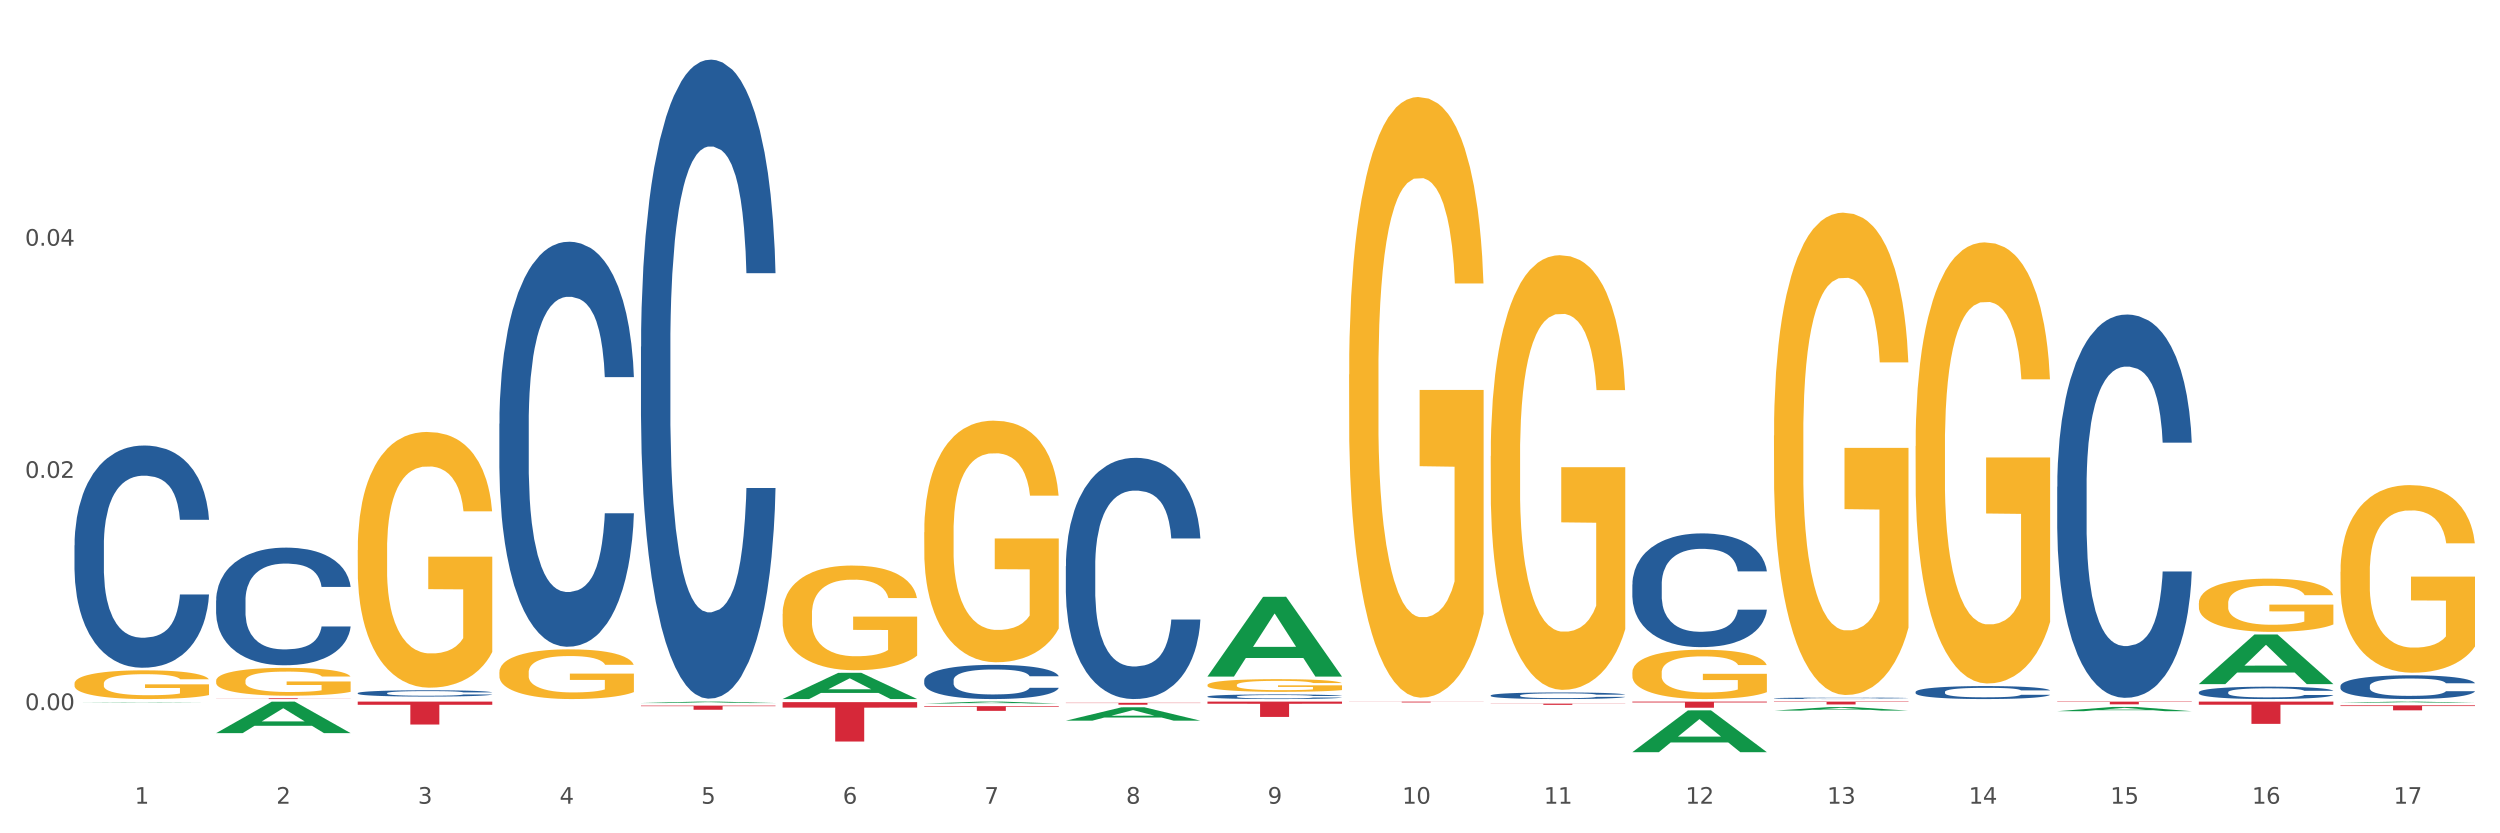 <?xml version="1.0" encoding="utf-8" standalone="no"?>
<!DOCTYPE svg PUBLIC "-//W3C//DTD SVG 1.1//EN"
  "http://www.w3.org/Graphics/SVG/1.1/DTD/svg11.dtd">
<svg xmlns:xlink="http://www.w3.org/1999/xlink" width="1080pt" height="360pt" viewBox="0 0 1080 360" xmlns="http://www.w3.org/2000/svg" version="1.1">
 <rect x="0" y="0" width="1080" height="360" fill="#333333" stroke="none"/>
 <defs>
  <style type="text/css">*{stroke-linejoin: round; stroke-linecap: butt}</style>
 </defs>
 <g id="figure_1">
  <g id="patch_1">
   <path d="M 0 360 
L 1080 360 
L 1080 0 
L 0 0 
z
" style="fill: #ffffff; stroke: #ffffff; stroke-linejoin: miter"/>
  </g>
  <g id="axes_1">
   <g id="matplotlib.axis_1">
    <g id="xtick_1">
     <g id="text_1">
      <!-- 1 -->
      <g style="fill: #4d4d4d" transform="translate(58.182 347.204) scale(0.096 -0.096)">
       <defs>
        <path id="DejaVuSans-31" d="M 794 531 
L 1825 531 
L 1825 4091 
L 703 3866 
L 703 4441 
L 1819 4666 
L 2450 4666 
L 2450 531 
L 3481 531 
L 3481 0 
L 794 0 
L 794 531 
z
" transform="scale(0.016)"/>
       </defs>
       <use xlink:href="#DejaVuSans-31"/>
      </g>
     </g>
    </g>
    <g id="xtick_2">
     <g id="text_2">
      <!-- 2 -->
      <g style="fill: #4d4d4d" transform="translate(119.364 347.204) scale(0.096 -0.096)">
       <defs>
        <path id="DejaVuSans-32" d="M 1228 531 
L 3431 531 
L 3431 0 
L 469 0 
L 469 531 
Q 828 903 1448 1529 
Q 2069 2156 2228 2338 
Q 2531 2678 2651 2914 
Q 2772 3150 2772 3378 
Q 2772 3750 2511 3984 
Q 2250 4219 1831 4219 
Q 1534 4219 1204 4116 
Q 875 4013 500 3803 
L 500 4441 
Q 881 4594 1212 4672 
Q 1544 4750 1819 4750 
Q 2544 4750 2975 4387 
Q 3406 4025 3406 3419 
Q 3406 3131 3298 2873 
Q 3191 2616 2906 2266 
Q 2828 2175 2409 1742 
Q 1991 1309 1228 531 
z
" transform="scale(0.016)"/>
       </defs>
       <use xlink:href="#DejaVuSans-32"/>
      </g>
     </g>
    </g>
    <g id="xtick_3">
     <g id="text_3">
      <!-- 3 -->
      <g style="fill: #4d4d4d" transform="translate(180.545 347.204) scale(0.096 -0.096)">
       <defs>
        <path id="DejaVuSans-33" d="M 2597 2516 
Q 3050 2419 3304 2112 
Q 3559 1806 3559 1356 
Q 3559 666 3084 287 
Q 2609 -91 1734 -91 
Q 1441 -91 1130 -33 
Q 819 25 488 141 
L 488 750 
Q 750 597 1062 519 
Q 1375 441 1716 441 
Q 2309 441 2620 675 
Q 2931 909 2931 1356 
Q 2931 1769 2642 2001 
Q 2353 2234 1838 2234 
L 1294 2234 
L 1294 2753 
L 1863 2753 
Q 2328 2753 2575 2939 
Q 2822 3125 2822 3475 
Q 2822 3834 2567 4026 
Q 2313 4219 1838 4219 
Q 1578 4219 1281 4162 
Q 984 4106 628 3988 
L 628 4550 
Q 988 4650 1302 4700 
Q 1616 4750 1894 4750 
Q 2613 4750 3031 4423 
Q 3450 4097 3450 3541 
Q 3450 3153 3228 2886 
Q 3006 2619 2597 2516 
z
" transform="scale(0.016)"/>
       </defs>
       <use xlink:href="#DejaVuSans-33"/>
      </g>
     </g>
    </g>
    <g id="xtick_4">
     <g id="text_4">
      <!-- 4 -->
      <g style="fill: #4d4d4d" transform="translate(241.726 347.204) scale(0.096 -0.096)">
       <defs>
        <path id="DejaVuSans-34" d="M 2419 4116 
L 825 1625 
L 2419 1625 
L 2419 4116 
z
M 2253 4666 
L 3047 4666 
L 3047 1625 
L 3713 1625 
L 3713 1100 
L 3047 1100 
L 3047 0 
L 2419 0 
L 2419 1100 
L 313 1100 
L 313 1709 
L 2253 4666 
z
" transform="scale(0.016)"/>
       </defs>
       <use xlink:href="#DejaVuSans-34"/>
      </g>
     </g>
    </g>
    <g id="xtick_5">
     <g id="text_5">
      <!-- 5 -->
      <g style="fill: #4d4d4d" transform="translate(302.908 347.204) scale(0.096 -0.096)">
       <defs>
        <path id="DejaVuSans-35" d="M 691 4666 
L 3169 4666 
L 3169 4134 
L 1269 4134 
L 1269 2991 
Q 1406 3038 1543 3061 
Q 1681 3084 1819 3084 
Q 2600 3084 3056 2656 
Q 3513 2228 3513 1497 
Q 3513 744 3044 326 
Q 2575 -91 1722 -91 
Q 1428 -91 1123 -41 
Q 819 9 494 109 
L 494 744 
Q 775 591 1075 516 
Q 1375 441 1709 441 
Q 2250 441 2565 725 
Q 2881 1009 2881 1497 
Q 2881 1984 2565 2268 
Q 2250 2553 1709 2553 
Q 1456 2553 1204 2497 
Q 953 2441 691 2322 
L 691 4666 
z
" transform="scale(0.016)"/>
       </defs>
       <use xlink:href="#DejaVuSans-35"/>
      </g>
     </g>
    </g>
    <g id="xtick_6">
     <g id="text_6">
      <!-- 6 -->
      <g style="fill: #4d4d4d" transform="translate(364.089 347.204) scale(0.096 -0.096)">
       <defs>
        <path id="DejaVuSans-36" d="M 2113 2584 
Q 1688 2584 1439 2293 
Q 1191 2003 1191 1497 
Q 1191 994 1439 701 
Q 1688 409 2113 409 
Q 2538 409 2786 701 
Q 3034 994 3034 1497 
Q 3034 2003 2786 2293 
Q 2538 2584 2113 2584 
z
M 3366 4563 
L 3366 3988 
Q 3128 4100 2886 4159 
Q 2644 4219 2406 4219 
Q 1781 4219 1451 3797 
Q 1122 3375 1075 2522 
Q 1259 2794 1537 2939 
Q 1816 3084 2150 3084 
Q 2853 3084 3261 2657 
Q 3669 2231 3669 1497 
Q 3669 778 3244 343 
Q 2819 -91 2113 -91 
Q 1303 -91 875 529 
Q 447 1150 447 2328 
Q 447 3434 972 4092 
Q 1497 4750 2381 4750 
Q 2619 4750 2861 4703 
Q 3103 4656 3366 4563 
z
" transform="scale(0.016)"/>
       </defs>
       <use xlink:href="#DejaVuSans-36"/>
      </g>
     </g>
    </g>
    <g id="xtick_7">
     <g id="text_7">
      <!-- 7 -->
      <g style="fill: #4d4d4d" transform="translate(425.271 347.204) scale(0.096 -0.096)">
       <defs>
        <path id="DejaVuSans-37" d="M 525 4666 
L 3525 4666 
L 3525 4397 
L 1831 0 
L 1172 0 
L 2766 4134 
L 525 4134 
L 525 4666 
z
" transform="scale(0.016)"/>
       </defs>
       <use xlink:href="#DejaVuSans-37"/>
      </g>
     </g>
    </g>
    <g id="xtick_8">
     <g id="text_8">
      <!-- 8 -->
      <g style="fill: #4d4d4d" transform="translate(486.452 347.204) scale(0.096 -0.096)">
       <defs>
        <path id="DejaVuSans-38" d="M 2034 2216 
Q 1584 2216 1326 1975 
Q 1069 1734 1069 1313 
Q 1069 891 1326 650 
Q 1584 409 2034 409 
Q 2484 409 2743 651 
Q 3003 894 3003 1313 
Q 3003 1734 2745 1975 
Q 2488 2216 2034 2216 
z
M 1403 2484 
Q 997 2584 770 2862 
Q 544 3141 544 3541 
Q 544 4100 942 4425 
Q 1341 4750 2034 4750 
Q 2731 4750 3128 4425 
Q 3525 4100 3525 3541 
Q 3525 3141 3298 2862 
Q 3072 2584 2669 2484 
Q 3125 2378 3379 2068 
Q 3634 1759 3634 1313 
Q 3634 634 3220 271 
Q 2806 -91 2034 -91 
Q 1263 -91 848 271 
Q 434 634 434 1313 
Q 434 1759 690 2068 
Q 947 2378 1403 2484 
z
M 1172 3481 
Q 1172 3119 1398 2916 
Q 1625 2713 2034 2713 
Q 2441 2713 2670 2916 
Q 2900 3119 2900 3481 
Q 2900 3844 2670 4047 
Q 2441 4250 2034 4250 
Q 1625 4250 1398 4047 
Q 1172 3844 1172 3481 
z
" transform="scale(0.016)"/>
       </defs>
       <use xlink:href="#DejaVuSans-38"/>
      </g>
     </g>
    </g>
    <g id="xtick_9">
     <g id="text_9">
      <!-- 9 -->
      <g style="fill: #4d4d4d" transform="translate(547.634 347.204) scale(0.096 -0.096)">
       <defs>
        <path id="DejaVuSans-39" d="M 703 97 
L 703 672 
Q 941 559 1184 500 
Q 1428 441 1663 441 
Q 2288 441 2617 861 
Q 2947 1281 2994 2138 
Q 2813 1869 2534 1725 
Q 2256 1581 1919 1581 
Q 1219 1581 811 2004 
Q 403 2428 403 3163 
Q 403 3881 828 4315 
Q 1253 4750 1959 4750 
Q 2769 4750 3195 4129 
Q 3622 3509 3622 2328 
Q 3622 1225 3098 567 
Q 2575 -91 1691 -91 
Q 1453 -91 1209 -44 
Q 966 3 703 97 
z
M 1959 2075 
Q 2384 2075 2632 2365 
Q 2881 2656 2881 3163 
Q 2881 3666 2632 3958 
Q 2384 4250 1959 4250 
Q 1534 4250 1286 3958 
Q 1038 3666 1038 3163 
Q 1038 2656 1286 2365 
Q 1534 2075 1959 2075 
z
" transform="scale(0.016)"/>
       </defs>
       <use xlink:href="#DejaVuSans-39"/>
      </g>
     </g>
    </g>
    <g id="xtick_10">
     <g id="text_10">
      <!-- 10 -->
      <g style="fill: #4d4d4d" transform="translate(605.761 347.204) scale(0.096 -0.096)">
       <defs>
        <path id="DejaVuSans-30" d="M 2034 4250 
Q 1547 4250 1301 3770 
Q 1056 3291 1056 2328 
Q 1056 1369 1301 889 
Q 1547 409 2034 409 
Q 2525 409 2770 889 
Q 3016 1369 3016 2328 
Q 3016 3291 2770 3770 
Q 2525 4250 2034 4250 
z
M 2034 4750 
Q 2819 4750 3233 4129 
Q 3647 3509 3647 2328 
Q 3647 1150 3233 529 
Q 2819 -91 2034 -91 
Q 1250 -91 836 529 
Q 422 1150 422 2328 
Q 422 3509 836 4129 
Q 1250 4750 2034 4750 
z
" transform="scale(0.016)"/>
       </defs>
       <use xlink:href="#DejaVuSans-31"/>
       <use xlink:href="#DejaVuSans-30" transform="translate(63.623 0)"/>
      </g>
     </g>
    </g>
    <g id="xtick_11">
     <g id="text_11">
      <!-- 11 -->
      <g style="fill: #4d4d4d" transform="translate(666.942 347.204) scale(0.096 -0.096)">
       <use xlink:href="#DejaVuSans-31"/>
       <use xlink:href="#DejaVuSans-31" transform="translate(63.623 0)"/>
      </g>
     </g>
    </g>
    <g id="xtick_12">
     <g id="text_12">
      <!-- 12 -->
      <g style="fill: #4d4d4d" transform="translate(728.124 347.204) scale(0.096 -0.096)">
       <use xlink:href="#DejaVuSans-31"/>
       <use xlink:href="#DejaVuSans-32" transform="translate(63.623 0)"/>
      </g>
     </g>
    </g>
    <g id="xtick_13">
     <g id="text_13">
      <!-- 13 -->
      <g style="fill: #4d4d4d" transform="translate(789.305 347.204) scale(0.096 -0.096)">
       <use xlink:href="#DejaVuSans-31"/>
       <use xlink:href="#DejaVuSans-33" transform="translate(63.623 0)"/>
      </g>
     </g>
    </g>
    <g id="xtick_14">
     <g id="text_14">
      <!-- 14 -->
      <g style="fill: #4d4d4d" transform="translate(850.487 347.204) scale(0.096 -0.096)">
       <use xlink:href="#DejaVuSans-31"/>
       <use xlink:href="#DejaVuSans-34" transform="translate(63.623 0)"/>
      </g>
     </g>
    </g>
    <g id="xtick_15">
     <g id="text_15">
      <!-- 15 -->
      <g style="fill: #4d4d4d" transform="translate(911.668 347.204) scale(0.096 -0.096)">
       <use xlink:href="#DejaVuSans-31"/>
       <use xlink:href="#DejaVuSans-35" transform="translate(63.623 0)"/>
      </g>
     </g>
    </g>
    <g id="xtick_16">
     <g id="text_16">
      <!-- 16 -->
      <g style="fill: #4d4d4d" transform="translate(972.849 347.204) scale(0.096 -0.096)">
       <use xlink:href="#DejaVuSans-31"/>
       <use xlink:href="#DejaVuSans-36" transform="translate(63.623 0)"/>
      </g>
     </g>
    </g>
    <g id="xtick_17">
     <g id="text_17">
      <!-- 17 -->
      <g style="fill: #4d4d4d" transform="translate(1034.031 347.204) scale(0.096 -0.096)">
       <use xlink:href="#DejaVuSans-31"/>
       <use xlink:href="#DejaVuSans-37" transform="translate(63.623 0)"/>
      </g>
     </g>
    </g>
    <g id="xtick_18"/>
    <g id="xtick_19"/>
    <g id="xtick_20"/>
    <g id="xtick_21"/>
    <g id="xtick_22"/>
    <g id="xtick_23"/>
    <g id="xtick_24"/>
    <g id="xtick_25"/>
    <g id="xtick_26"/>
    <g id="xtick_27"/>
    <g id="xtick_28"/>
    <g id="xtick_29"/>
    <g id="xtick_30"/>
    <g id="xtick_31"/>
    <g id="xtick_32"/>
    <g id="xtick_33"/>
   </g>
   <g id="matplotlib.axis_2">
    <g id="ytick_1">
     <g id="text_18">
      <!-- 0.00 -->
      <g style="fill: #4d4d4d" transform="translate(10.8 306.75) scale(0.096 -0.096)">
       <defs>
        <path id="DejaVuSans-2e" d="M 684 794 
L 1344 794 
L 1344 0 
L 684 0 
L 684 794 
z
" transform="scale(0.016)"/>
       </defs>
       <use xlink:href="#DejaVuSans-30"/>
       <use xlink:href="#DejaVuSans-2e" transform="translate(63.623 0)"/>
       <use xlink:href="#DejaVuSans-30" transform="translate(95.41 0)"/>
       <use xlink:href="#DejaVuSans-30" transform="translate(159.033 0)"/>
      </g>
     </g>
    </g>
    <g id="ytick_2">
     <g id="text_19">
      <!-- 0.02 -->
      <g style="fill: #4d4d4d" transform="translate(10.8 206.447) scale(0.096 -0.096)">
       <use xlink:href="#DejaVuSans-30"/>
       <use xlink:href="#DejaVuSans-2e" transform="translate(63.623 0)"/>
       <use xlink:href="#DejaVuSans-30" transform="translate(95.41 0)"/>
       <use xlink:href="#DejaVuSans-32" transform="translate(159.033 0)"/>
      </g>
     </g>
    </g>
    <g id="ytick_3">
     <g id="text_20">
      <!-- 0.04 -->
      <g style="fill: #4d4d4d" transform="translate(10.8 106.145) scale(0.096 -0.096)">
       <use xlink:href="#DejaVuSans-30"/>
       <use xlink:href="#DejaVuSans-2e" transform="translate(63.623 0)"/>
       <use xlink:href="#DejaVuSans-30" transform="translate(95.41 0)"/>
       <use xlink:href="#DejaVuSans-34" transform="translate(159.033 0)"/>
      </g>
     </g>
    </g>
    <g id="ytick_4"/>
    <g id="ytick_5"/>
    <g id="ytick_6"/>
   </g>
   <g id="PolyCollection_1">
    <path d="M 32.175 303.591 
L 32.235 303.591 
L 56.203 303.425 
L 66.15 303.425 
L 90.297 303.591 
L 78.793 303.591 
L 73.58 303.552 
L 48.833 303.552 
L 48.653 303.553 
L 43.62 303.591 
L 32.175 303.591 
L 32.175 303.591 
L 51.949 303.529 
L 70.464 303.529 
L 61.296 303.46 
L 61.176 303.46 
L 61.056 303.461 
L 51.889 303.529 
L 51.949 303.529 
L 32.175 303.591 
z
" clip-path="url(#p23b1f33e29)" style="fill: #109648"/>
    <path d="M 949.896 303.102 
L 1008.019 303.102 
L 1008.019 304.439 
L 985.155 304.448 
L 985.155 312.721 
L 972.622 312.721 
L 972.622 304.448 
L 949.896 304.439 
L 949.896 303.111 
L 949.896 303.102 
z
" clip-path="url(#p23b1f33e29)" style="fill: #d62839"/>
    <path d="M 93.356 301.66 
L 151.479 301.66 
L 151.479 301.706 
L 128.615 301.707 
L 128.615 301.993 
L 116.082 301.993 
L 116.082 301.707 
L 93.356 301.706 
L 93.356 301.66 
L 93.356 301.66 
z
" clip-path="url(#p23b1f33e29)" style="fill: #d62839"/>
    <path d="M 154.538 303.102 
L 212.66 303.102 
L 212.66 304.479 
L 189.797 304.488 
L 189.797 313.005 
L 177.263 313.005 
L 177.263 304.488 
L 154.538 304.479 
L 154.538 303.112 
L 154.538 303.102 
z
" clip-path="url(#p23b1f33e29)" style="fill: #d62839"/>
    <path d="M 276.901 304.821 
L 335.023 304.821 
L 335.023 305.071 
L 312.16 305.072 
L 312.16 306.616 
L 299.626 306.616 
L 299.626 305.072 
L 276.901 305.071 
L 276.901 304.823 
L 276.901 304.821 
z
" clip-path="url(#p23b1f33e29)" style="fill: #d62839"/>
    <path d="M 338.082 303.321 
L 396.204 303.321 
L 396.204 305.686 
L 373.341 305.702 
L 373.341 320.341 
L 360.808 320.341 
L 360.808 305.702 
L 338.082 305.686 
L 338.082 303.337 
L 338.082 303.321 
z
" clip-path="url(#p23b1f33e29)" style="fill: #d62839"/>
    <path d="M 399.263 305.044 
L 457.386 305.044 
L 457.386 305.328 
L 434.523 305.329 
L 434.523 307.084 
L 421.989 307.084 
L 421.989 305.329 
L 399.263 305.328 
L 399.263 305.046 
L 399.263 305.044 
z
" clip-path="url(#p23b1f33e29)" style="fill: #d62839"/>
    <path d="M 460.445 303.596 
L 518.567 303.596 
L 518.567 303.713 
L 495.704 303.714 
L 495.704 304.439 
L 483.17 304.439 
L 483.17 303.714 
L 460.445 303.713 
L 460.445 303.596 
L 460.445 303.596 
z
" clip-path="url(#p23b1f33e29)" style="fill: #d62839"/>
    <path d="M 888.715 303.102 
L 946.837 303.102 
L 946.837 303.265 
L 923.974 303.266 
L 923.974 304.275 
L 911.44 304.275 
L 911.44 303.266 
L 888.715 303.265 
L 888.715 303.104 
L 888.715 303.102 
z
" clip-path="url(#p23b1f33e29)" style="fill: #d62839"/>
    <path d="M 766.352 303.102 
L 824.474 303.102 
L 824.474 303.273 
L 801.611 303.275 
L 801.611 304.333 
L 789.078 304.333 
L 789.078 303.275 
L 766.352 303.273 
L 766.352 303.104 
L 766.352 303.102 
z
" clip-path="url(#p23b1f33e29)" style="fill: #d62839"/>
    <path d="M 705.171 303.102 
L 763.293 303.102 
L 763.293 303.471 
L 740.43 303.473 
L 740.43 305.753 
L 727.896 305.753 
L 727.896 303.473 
L 705.171 303.471 
L 705.171 303.105 
L 705.171 303.102 
z
" clip-path="url(#p23b1f33e29)" style="fill: #d62839"/>
    <path d="M 643.989 303.964 
L 702.112 303.964 
L 702.112 304.038 
L 679.248 304.038 
L 679.248 304.496 
L 666.715 304.496 
L 666.715 304.038 
L 643.989 304.038 
L 643.989 303.965 
L 643.989 303.964 
z
" clip-path="url(#p23b1f33e29)" style="fill: #d62839"/>
    <path d="M 582.808 303.102 
L 640.93 303.102 
L 640.93 303.152 
L 618.067 303.153 
L 618.067 303.462 
L 605.533 303.462 
L 605.533 303.153 
L 582.808 303.152 
L 582.808 303.103 
L 582.808 303.102 
z
" clip-path="url(#p23b1f33e29)" style="fill: #d62839"/>
    <path d="M 521.626 303.102 
L 579.749 303.102 
L 579.749 304.023 
L 556.885 304.029 
L 556.885 309.724 
L 544.352 309.724 
L 544.352 304.029 
L 521.626 304.023 
L 521.626 303.109 
L 521.626 303.102 
z
" clip-path="url(#p23b1f33e29)" style="fill: #d62839"/>
    <path d="M 32.175 235.598 
L 32.244 235.51 
L 32.244 233.055 
L 32.45 229.723 
L 33.206 223.585 
L 34.167 218.938 
L 35.816 213.502 
L 36.709 211.222 
L 37.877 208.679 
L 40.282 204.558 
L 43.03 201.051 
L 44.954 199.122 
L 46.396 197.894 
L 49.625 195.702 
L 51.48 194.738 
L 53.404 193.948 
L 55.053 193.422 
L 57.801 192.809 
L 60 192.546 
L 62.542 192.458 
L 64.671 192.546 
L 67.488 192.896 
L 71.61 193.948 
L 73.19 194.562 
L 75.32 195.614 
L 77.519 197.017 
L 79.305 198.42 
L 81.366 200.437 
L 83.496 203.067 
L 85.557 206.399 
L 87 209.468 
L 88.168 212.713 
L 89.198 216.658 
L 89.954 220.955 
L 90.297 224.55 
L 77.725 224.55 
L 77.381 221.305 
L 76.694 217.798 
L 76.007 215.431 
L 75.251 213.502 
L 74.084 211.31 
L 73.053 209.907 
L 71.335 208.241 
L 69.755 207.189 
L 68.45 206.575 
L 66.87 206.049 
L 63.503 205.523 
L 61.099 205.523 
L 59.587 205.698 
L 57.732 206.136 
L 56.152 206.75 
L 54.297 207.802 
L 52.854 208.942 
L 51.412 210.433 
L 50.587 211.485 
L 49.351 213.414 
L 48.526 214.992 
L 47.427 217.71 
L 46.809 219.639 
L 45.709 224.637 
L 45.228 228.32 
L 45.022 230.863 
L 44.885 233.669 
L 44.885 247.347 
L 45.297 253.485 
L 45.641 256.115 
L 46.19 259.097 
L 47.221 262.955 
L 48.732 266.725 
L 50.312 269.443 
L 51.618 271.109 
L 52.854 272.337 
L 54.091 273.301 
L 55.603 274.178 
L 56.839 274.704 
L 58.694 275.23 
L 60.893 275.493 
L 62.61 275.493 
L 66.114 275.055 
L 67.694 274.616 
L 69.206 274.003 
L 70.855 273.038 
L 72.16 271.986 
L 72.916 271.197 
L 74.152 269.531 
L 75.114 267.777 
L 75.939 265.76 
L 76.488 264.007 
L 77.106 261.376 
L 77.587 258.395 
L 77.725 256.817 
L 90.297 256.817 
L 90.023 259.973 
L 89.542 263.042 
L 88.58 267.163 
L 87.824 269.531 
L 86.656 272.424 
L 85.419 274.879 
L 83.702 277.598 
L 82.122 279.614 
L 80.473 281.368 
L 78.687 282.946 
L 75.458 285.138 
L 74.29 285.752 
L 71.816 286.804 
L 69.893 287.418 
L 67.076 288.032 
L 64.19 288.383 
L 61.167 288.47 
L 58.488 288.295 
L 55.534 287.769 
L 53.679 287.243 
L 51.618 286.454 
L 49.213 285.226 
L 46.946 283.735 
L 44.816 281.982 
L 42.824 279.965 
L 40.969 277.685 
L 38.564 273.915 
L 36.778 270.232 
L 35.473 266.813 
L 34.58 263.919 
L 33.686 260.236 
L 33.206 257.694 
L 32.45 251.556 
L 32.175 245.857 
L 32.175 235.598 
z
" clip-path="url(#p23b1f33e29)" style="fill: #255c99"/>
    <path d="M 93.356 259.409 
L 93.425 259.363 
L 93.425 258.063 
L 93.631 256.299 
L 94.387 253.049 
L 95.349 250.588 
L 96.998 247.71 
L 97.891 246.503 
L 99.059 245.156 
L 101.463 242.974 
L 104.211 241.117 
L 106.135 240.096 
L 107.578 239.446 
L 110.807 238.285 
L 112.662 237.774 
L 114.585 237.357 
L 116.234 237.078 
L 118.982 236.753 
L 121.181 236.614 
L 123.723 236.567 
L 125.853 236.614 
L 128.67 236.8 
L 132.792 237.357 
L 134.372 237.682 
L 136.502 238.239 
L 138.7 238.982 
L 140.486 239.724 
L 142.547 240.792 
L 144.677 242.185 
L 146.738 243.949 
L 148.181 245.574 
L 149.349 247.292 
L 150.38 249.381 
L 151.135 251.656 
L 151.479 253.56 
L 138.906 253.56 
L 138.563 251.842 
L 137.876 249.985 
L 137.189 248.731 
L 136.433 247.71 
L 135.265 246.549 
L 134.234 245.806 
L 132.517 244.924 
L 130.937 244.367 
L 129.631 244.042 
L 128.051 243.764 
L 124.685 243.485 
L 122.28 243.485 
L 120.769 243.578 
L 118.914 243.81 
L 117.334 244.135 
L 115.479 244.692 
L 114.036 245.296 
L 112.593 246.085 
L 111.769 246.642 
L 110.532 247.663 
L 109.708 248.499 
L 108.608 249.938 
L 107.99 250.96 
L 106.891 253.606 
L 106.41 255.556 
L 106.204 256.902 
L 106.066 258.388 
L 106.066 265.631 
L 106.479 268.88 
L 106.822 270.273 
L 107.372 271.852 
L 108.402 273.894 
L 109.914 275.891 
L 111.494 277.33 
L 112.799 278.212 
L 114.036 278.862 
L 115.273 279.373 
L 116.784 279.837 
L 118.021 280.116 
L 119.876 280.394 
L 122.074 280.534 
L 123.792 280.534 
L 127.295 280.301 
L 128.876 280.069 
L 130.387 279.744 
L 132.036 279.234 
L 133.341 278.676 
L 134.097 278.259 
L 135.334 277.376 
L 136.296 276.448 
L 137.12 275.38 
L 137.67 274.452 
L 138.288 273.059 
L 138.769 271.48 
L 138.906 270.645 
L 151.479 270.645 
L 151.204 272.316 
L 150.723 273.941 
L 149.761 276.123 
L 149.005 277.376 
L 147.838 278.909 
L 146.601 280.209 
L 144.883 281.648 
L 143.303 282.716 
L 141.654 283.644 
L 139.868 284.48 
L 136.639 285.64 
L 135.471 285.965 
L 132.998 286.523 
L 131.074 286.848 
L 128.257 287.173 
L 125.372 287.358 
L 122.349 287.405 
L 119.669 287.312 
L 116.715 287.033 
L 114.86 286.755 
L 112.799 286.337 
L 110.395 285.687 
L 108.127 284.898 
L 105.998 283.969 
L 104.005 282.901 
L 102.15 281.694 
L 99.746 279.698 
L 97.959 277.748 
L 96.654 275.937 
L 95.761 274.405 
L 94.868 272.455 
L 94.387 271.109 
L 93.631 267.859 
L 93.356 264.841 
L 93.356 259.409 
z
" clip-path="url(#p23b1f33e29)" style="fill: #255c99"/>
    <path d="M 154.538 299.42 
L 154.607 299.417 
L 154.607 299.347 
L 154.813 299.253 
L 155.568 299.078 
L 156.53 298.946 
L 158.179 298.792 
L 159.072 298.727 
L 160.24 298.655 
L 162.645 298.537 
L 165.393 298.438 
L 167.317 298.383 
L 168.759 298.348 
L 171.988 298.286 
L 173.843 298.258 
L 175.767 298.236 
L 177.416 298.221 
L 180.164 298.203 
L 182.362 298.196 
L 184.904 298.193 
L 187.034 298.196 
L 189.851 298.206 
L 193.973 298.236 
L 195.553 298.253 
L 197.683 298.283 
L 199.882 298.323 
L 201.668 298.363 
L 203.729 298.42 
L 205.859 298.495 
L 207.92 298.59 
L 209.362 298.677 
L 210.53 298.769 
L 211.561 298.881 
L 212.317 299.004 
L 212.66 299.106 
L 200.088 299.106 
L 199.744 299.013 
L 199.057 298.914 
L 198.37 298.846 
L 197.614 298.792 
L 196.446 298.729 
L 195.416 298.689 
L 193.698 298.642 
L 192.118 298.612 
L 190.813 298.595 
L 189.233 298.58 
L 185.866 298.565 
L 183.462 298.565 
L 181.95 298.57 
L 180.095 298.582 
L 178.515 298.6 
L 176.66 298.63 
L 175.217 298.662 
L 173.775 298.704 
L 172.95 298.734 
L 171.713 298.789 
L 170.889 298.834 
L 169.79 298.911 
L 169.171 298.966 
L 168.072 299.108 
L 167.591 299.213 
L 167.385 299.285 
L 167.248 299.365 
L 167.248 299.754 
L 167.66 299.928 
L 168.004 300.003 
L 168.553 300.088 
L 169.584 300.197 
L 171.095 300.305 
L 172.675 300.382 
L 173.981 300.429 
L 175.217 300.464 
L 176.454 300.491 
L 177.965 300.516 
L 179.202 300.531 
L 181.057 300.546 
L 183.255 300.554 
L 184.973 300.554 
L 188.477 300.541 
L 190.057 300.529 
L 191.568 300.511 
L 193.217 300.484 
L 194.523 300.454 
L 195.278 300.432 
L 196.515 300.384 
L 197.477 300.334 
L 198.301 300.277 
L 198.851 300.227 
L 199.469 300.152 
L 199.95 300.068 
L 200.088 300.023 
L 212.66 300.023 
L 212.385 300.113 
L 211.904 300.2 
L 210.943 300.317 
L 210.187 300.384 
L 209.019 300.467 
L 207.782 300.536 
L 206.065 300.614 
L 204.485 300.671 
L 202.836 300.721 
L 201.049 300.766 
L 197.82 300.828 
L 196.652 300.845 
L 194.179 300.875 
L 192.256 300.893 
L 189.439 300.91 
L 186.553 300.92 
L 183.53 300.923 
L 180.851 300.918 
L 177.897 300.903 
L 176.042 300.888 
L 173.981 300.865 
L 171.576 300.83 
L 169.309 300.788 
L 167.179 300.738 
L 165.187 300.681 
L 163.332 300.616 
L 160.927 300.509 
L 159.141 300.404 
L 157.836 300.307 
L 156.942 300.225 
L 156.049 300.12 
L 155.568 300.048 
L 154.813 299.873 
L 154.538 299.711 
L 154.538 299.42 
z
" clip-path="url(#p23b1f33e29)" style="fill: #255c99"/>
    <path d="M 32.175 295.316 
L 32.244 295.305 
L 32.244 294.896 
L 32.381 294.545 
L 33.067 293.695 
L 34.096 292.992 
L 34.851 292.618 
L 35.606 292.312 
L 36.498 292.006 
L 37.596 291.688 
L 39.586 291.223 
L 40.821 290.985 
L 42.331 290.736 
L 45.076 290.373 
L 47.066 290.169 
L 49.124 289.999 
L 52.487 289.795 
L 54.683 289.704 
L 57.016 289.636 
L 59.829 289.591 
L 61.957 289.58 
L 66.623 289.614 
L 70.603 289.716 
L 72.524 289.795 
L 74.995 289.931 
L 76.299 290.022 
L 78.426 290.203 
L 80.622 290.441 
L 82.131 290.645 
L 84.396 291.031 
L 86.111 291.416 
L 87.69 291.892 
L 88.513 292.221 
L 89.131 292.527 
L 89.68 292.879 
L 90.229 293.434 
L 77.877 293.434 
L 77.397 293.037 
L 76.642 292.663 
L 75.544 292.3 
L 74.583 292.074 
L 72.936 291.79 
L 71.426 291.609 
L 69.848 291.473 
L 67.927 291.359 
L 66.417 291.303 
L 64.29 291.257 
L 60.104 291.269 
L 57.29 291.359 
L 55.369 291.473 
L 54.134 291.575 
L 53.036 291.688 
L 51.801 291.847 
L 50.36 292.085 
L 49.33 292.3 
L 48.301 292.572 
L 47.478 292.845 
L 46.723 293.162 
L 46.105 293.502 
L 45.625 293.853 
L 45.213 294.284 
L 44.87 294.998 
L 44.87 296.552 
L 45.007 296.903 
L 45.35 297.368 
L 45.762 297.719 
L 46.448 298.139 
L 47.066 298.422 
L 48.232 298.83 
L 49.536 299.17 
L 50.566 299.386 
L 51.595 299.567 
L 53.379 299.816 
L 55.369 300.021 
L 57.085 300.145 
L 59.418 300.259 
L 60.996 300.304 
L 62.368 300.327 
L 65.731 300.327 
L 68.133 300.293 
L 70.809 300.213 
L 72.868 300.111 
L 74.583 299.987 
L 76.504 299.782 
L 77.74 299.59 
L 77.74 297.22 
L 62.643 297.209 
L 62.643 295.633 
L 90.297 295.633 
L 90.297 300.259 
L 89.131 300.497 
L 87.827 300.712 
L 86.455 300.905 
L 84.396 301.143 
L 81.926 301.37 
L 79.73 301.528 
L 77.397 301.664 
L 74.652 301.789 
L 71.083 301.902 
L 68.887 301.948 
L 66.143 301.982 
L 62.917 301.993 
L 60.104 301.97 
L 57.359 301.914 
L 54.477 301.812 
L 51.663 301.664 
L 49.536 301.517 
L 47.409 301.336 
L 45.144 301.097 
L 43.36 300.871 
L 41.988 300.667 
L 40.478 300.406 
L 38.831 300.066 
L 37.596 299.76 
L 36.498 299.442 
L 35.332 299.034 
L 34.508 298.683 
L 33.685 298.241 
L 33.204 297.912 
L 32.655 297.402 
L 32.244 296.688 
L 32.175 295.316 
z
" clip-path="url(#p23b1f33e29)" style="fill: #f7b32b"/>
    <path d="M 215.719 183.048 
L 215.788 182.888 
L 215.788 178.414 
L 215.994 172.341 
L 216.75 161.155 
L 217.712 152.685 
L 219.36 142.778 
L 220.254 138.623 
L 221.422 133.989 
L 223.826 126.478 
L 226.574 120.086 
L 228.498 116.57 
L 229.941 114.333 
L 233.17 110.338 
L 235.025 108.58 
L 236.948 107.142 
L 238.597 106.183 
L 241.345 105.064 
L 243.544 104.585 
L 246.086 104.425 
L 248.216 104.585 
L 251.032 105.224 
L 255.155 107.142 
L 256.735 108.26 
L 258.864 110.178 
L 261.063 112.735 
L 262.849 115.292 
L 264.91 118.967 
L 267.04 123.761 
L 269.101 129.834 
L 270.544 135.427 
L 271.712 141.339 
L 272.742 148.531 
L 273.498 156.361 
L 273.842 162.913 
L 261.269 162.913 
L 260.926 157 
L 260.238 150.608 
L 259.551 146.293 
L 258.796 142.778 
L 257.628 138.783 
L 256.597 136.226 
L 254.88 133.19 
L 253.3 131.272 
L 251.994 130.153 
L 250.414 129.194 
L 247.048 128.236 
L 244.643 128.236 
L 243.132 128.555 
L 241.277 129.354 
L 239.696 130.473 
L 237.841 132.391 
L 236.399 134.468 
L 234.956 137.185 
L 234.132 139.102 
L 232.895 142.618 
L 232.07 145.494 
L 230.971 150.448 
L 230.353 153.964 
L 229.254 163.073 
L 228.773 169.784 
L 228.567 174.419 
L 228.429 179.532 
L 228.429 204.461 
L 228.841 215.648 
L 229.185 220.442 
L 229.735 225.875 
L 230.765 232.906 
L 232.277 239.778 
L 233.857 244.732 
L 235.162 247.768 
L 236.399 250.005 
L 237.635 251.763 
L 239.147 253.361 
L 240.383 254.32 
L 242.238 255.279 
L 244.437 255.758 
L 246.154 255.758 
L 249.658 254.959 
L 251.238 254.16 
L 252.75 253.041 
L 254.399 251.284 
L 255.704 249.366 
L 256.46 247.928 
L 257.696 244.891 
L 258.658 241.695 
L 259.483 238.02 
L 260.032 234.824 
L 260.651 230.03 
L 261.132 224.597 
L 261.269 221.72 
L 273.842 221.72 
L 273.567 227.473 
L 273.086 233.066 
L 272.124 240.577 
L 271.368 244.891 
L 270.2 250.165 
L 268.964 254.639 
L 267.246 259.593 
L 265.666 263.269 
L 264.017 266.465 
L 262.231 269.341 
L 259.002 273.336 
L 257.834 274.455 
L 255.361 276.373 
L 253.437 277.491 
L 250.62 278.61 
L 247.735 279.249 
L 244.712 279.409 
L 242.032 279.089 
L 239.078 278.13 
L 237.223 277.172 
L 235.162 275.733 
L 232.757 273.496 
L 230.49 270.779 
L 228.361 267.583 
L 226.368 263.908 
L 224.513 259.753 
L 222.109 252.882 
L 220.322 246.17 
L 219.017 239.938 
L 218.124 234.664 
L 217.231 227.952 
L 216.75 223.318 
L 215.994 212.132 
L 215.719 201.745 
L 215.719 183.048 
z
" clip-path="url(#p23b1f33e29)" style="fill: #255c99"/>
    <path d="M 276.901 149.803 
L 276.969 149.551 
L 276.969 142.491 
L 277.175 132.911 
L 277.931 115.262 
L 278.893 101.9 
L 280.542 86.268 
L 281.435 79.713 
L 282.603 72.402 
L 285.008 60.552 
L 287.756 50.467 
L 289.679 44.921 
L 291.122 41.391 
L 294.351 35.088 
L 296.206 32.315 
L 298.13 30.046 
L 299.779 28.533 
L 302.527 26.768 
L 304.725 26.012 
L 307.267 25.759 
L 309.397 26.012 
L 312.214 27.02 
L 316.336 30.046 
L 317.916 31.81 
L 320.046 34.836 
L 322.244 38.87 
L 324.031 42.904 
L 326.092 48.702 
L 328.221 56.266 
L 330.283 65.847 
L 331.725 74.671 
L 332.893 83.999 
L 333.924 95.345 
L 334.679 107.699 
L 335.023 118.036 
L 322.45 118.036 
L 322.107 108.707 
L 321.42 98.622 
L 320.733 91.815 
L 319.977 86.268 
L 318.809 79.965 
L 317.779 75.932 
L 316.061 71.141 
L 314.481 68.116 
L 313.176 66.351 
L 311.595 64.838 
L 308.229 63.325 
L 305.824 63.325 
L 304.313 63.83 
L 302.458 65.09 
L 300.878 66.855 
L 299.023 69.881 
L 297.58 73.158 
L 296.137 77.444 
L 295.313 80.47 
L 294.076 86.016 
L 293.252 90.555 
L 292.153 98.37 
L 291.534 103.917 
L 290.435 118.288 
L 289.954 128.877 
L 289.748 136.188 
L 289.611 144.256 
L 289.611 183.587 
L 290.023 201.236 
L 290.366 208.799 
L 290.916 217.371 
L 291.947 228.465 
L 293.458 239.306 
L 295.038 247.122 
L 296.343 251.912 
L 297.58 255.442 
L 298.817 258.215 
L 300.328 260.736 
L 301.565 262.249 
L 303.42 263.761 
L 305.618 264.518 
L 307.336 264.518 
L 310.84 263.257 
L 312.42 261.997 
L 313.931 260.232 
L 315.58 257.458 
L 316.886 254.433 
L 317.641 252.164 
L 318.878 247.374 
L 319.84 242.331 
L 320.664 236.532 
L 321.214 231.49 
L 321.832 223.926 
L 322.313 215.354 
L 322.45 210.816 
L 335.023 210.816 
L 334.748 219.892 
L 334.267 228.717 
L 333.305 240.566 
L 332.55 247.374 
L 331.382 255.694 
L 330.145 262.753 
L 328.428 270.569 
L 326.847 276.368 
L 325.199 281.41 
L 323.412 285.948 
L 320.183 292.251 
L 319.015 294.016 
L 316.542 297.041 
L 314.618 298.806 
L 311.802 300.571 
L 308.916 301.58 
L 305.893 301.832 
L 303.214 301.327 
L 300.26 299.815 
L 298.405 298.302 
L 296.343 296.033 
L 293.939 292.503 
L 291.672 288.217 
L 289.542 283.175 
L 287.55 277.376 
L 285.695 270.821 
L 283.29 259.98 
L 281.504 249.391 
L 280.198 239.558 
L 279.305 231.238 
L 278.412 220.649 
L 277.931 213.337 
L 277.175 195.689 
L 276.901 179.301 
L 276.901 149.803 
z
" clip-path="url(#p23b1f33e29)" style="fill: #255c99"/>
    <path d="M 399.263 293.854 
L 399.332 293.84 
L 399.332 293.462 
L 399.538 292.949 
L 400.294 292.004 
L 401.256 291.289 
L 402.905 290.452 
L 403.798 290.101 
L 404.966 289.71 
L 407.37 289.075 
L 410.118 288.535 
L 412.042 288.238 
L 413.485 288.049 
L 416.714 287.712 
L 418.569 287.563 
L 420.493 287.442 
L 422.141 287.361 
L 424.89 287.266 
L 427.088 287.226 
L 429.63 287.212 
L 431.76 287.226 
L 434.577 287.28 
L 438.699 287.442 
L 440.279 287.536 
L 442.409 287.698 
L 444.607 287.914 
L 446.393 288.13 
L 448.455 288.441 
L 450.584 288.846 
L 452.645 289.359 
L 454.088 289.831 
L 455.256 290.33 
L 456.287 290.938 
L 457.042 291.599 
L 457.386 292.153 
L 444.813 292.153 
L 444.47 291.653 
L 443.783 291.113 
L 443.096 290.749 
L 442.34 290.452 
L 441.172 290.114 
L 440.142 289.898 
L 438.424 289.642 
L 436.844 289.48 
L 435.538 289.386 
L 433.958 289.305 
L 430.592 289.224 
L 428.187 289.224 
L 426.676 289.251 
L 424.821 289.318 
L 423.241 289.413 
L 421.386 289.575 
L 419.943 289.75 
L 418.5 289.979 
L 417.676 290.141 
L 416.439 290.438 
L 415.615 290.681 
L 414.515 291.1 
L 413.897 291.397 
L 412.798 292.166 
L 412.317 292.733 
L 412.111 293.125 
L 411.973 293.557 
L 411.973 295.662 
L 412.386 296.607 
L 412.729 297.012 
L 413.279 297.471 
L 414.309 298.065 
L 415.821 298.645 
L 417.401 299.064 
L 418.706 299.32 
L 419.943 299.509 
L 421.18 299.658 
L 422.691 299.793 
L 423.928 299.874 
L 425.783 299.955 
L 427.981 299.995 
L 429.699 299.995 
L 433.203 299.928 
L 434.783 299.86 
L 436.294 299.766 
L 437.943 299.617 
L 439.248 299.455 
L 440.004 299.334 
L 441.241 299.077 
L 442.203 298.807 
L 443.027 298.497 
L 443.577 298.227 
L 444.195 297.822 
L 444.676 297.363 
L 444.813 297.12 
L 457.386 297.12 
L 457.111 297.606 
L 456.63 298.079 
L 455.668 298.713 
L 454.913 299.077 
L 453.745 299.523 
L 452.508 299.901 
L 450.79 300.319 
L 449.21 300.63 
L 447.561 300.9 
L 445.775 301.143 
L 442.546 301.48 
L 441.378 301.575 
L 438.905 301.737 
L 436.981 301.831 
L 434.164 301.926 
L 431.279 301.98 
L 428.256 301.993 
L 425.577 301.966 
L 422.622 301.885 
L 420.767 301.804 
L 418.706 301.683 
L 416.302 301.494 
L 414.035 301.264 
L 411.905 300.994 
L 409.912 300.684 
L 408.057 300.333 
L 405.653 299.752 
L 403.867 299.185 
L 402.561 298.659 
L 401.668 298.214 
L 400.775 297.647 
L 400.294 297.255 
L 399.538 296.31 
L 399.263 295.433 
L 399.263 293.854 
z
" clip-path="url(#p23b1f33e29)" style="fill: #255c99"/>
    <path d="M 460.445 244.604 
L 460.514 244.509 
L 460.514 241.844 
L 460.72 238.228 
L 461.475 231.566 
L 462.437 226.522 
L 464.086 220.621 
L 464.979 218.146 
L 466.147 215.386 
L 468.552 210.913 
L 471.3 207.106 
L 473.224 205.013 
L 474.666 203.68 
L 477.895 201.301 
L 479.75 200.254 
L 481.674 199.397 
L 483.323 198.826 
L 486.071 198.16 
L 488.269 197.875 
L 490.811 197.78 
L 492.941 197.875 
L 495.758 198.255 
L 499.88 199.397 
L 501.46 200.064 
L 503.59 201.206 
L 505.789 202.728 
L 507.575 204.251 
L 509.636 206.44 
L 511.766 209.295 
L 513.827 212.912 
L 515.27 216.243 
L 516.437 219.764 
L 517.468 224.047 
L 518.224 228.71 
L 518.567 232.613 
L 505.995 232.613 
L 505.651 229.091 
L 504.964 225.284 
L 504.277 222.715 
L 503.521 220.621 
L 502.353 218.242 
L 501.323 216.719 
L 499.605 214.911 
L 498.025 213.768 
L 496.72 213.102 
L 495.14 212.531 
L 491.773 211.96 
L 489.369 211.96 
L 487.857 212.151 
L 486.002 212.626 
L 484.422 213.293 
L 482.567 214.435 
L 481.124 215.672 
L 479.682 217.29 
L 478.857 218.432 
L 477.621 220.526 
L 476.796 222.239 
L 475.697 225.189 
L 475.079 227.283 
L 473.979 232.708 
L 473.498 236.705 
L 473.292 239.465 
L 473.155 242.51 
L 473.155 257.357 
L 473.567 264.019 
L 473.911 266.875 
L 474.46 270.11 
L 475.491 274.298 
L 477.002 278.39 
L 478.582 281.341 
L 479.888 283.149 
L 481.124 284.481 
L 482.361 285.528 
L 483.872 286.48 
L 485.109 287.051 
L 486.964 287.622 
L 489.163 287.908 
L 490.88 287.908 
L 494.384 287.432 
L 495.964 286.956 
L 497.476 286.29 
L 499.124 285.243 
L 500.43 284.101 
L 501.186 283.244 
L 502.422 281.436 
L 503.384 279.532 
L 504.208 277.343 
L 504.758 275.44 
L 505.376 272.585 
L 505.857 269.349 
L 505.995 267.636 
L 518.567 267.636 
L 518.292 271.062 
L 517.812 274.393 
L 516.85 278.866 
L 516.094 281.436 
L 514.926 284.577 
L 513.689 287.241 
L 511.972 290.192 
L 510.392 292.381 
L 508.743 294.284 
L 506.957 295.997 
L 503.728 298.377 
L 502.56 299.043 
L 500.086 300.185 
L 498.163 300.851 
L 495.346 301.517 
L 492.46 301.898 
L 489.437 301.993 
L 486.758 301.803 
L 483.804 301.232 
L 481.949 300.661 
L 479.888 299.804 
L 477.483 298.472 
L 475.216 296.854 
L 473.086 294.95 
L 471.094 292.761 
L 469.239 290.287 
L 466.834 286.195 
L 465.048 282.197 
L 463.743 278.486 
L 462.849 275.345 
L 461.956 271.348 
L 461.475 268.588 
L 460.72 261.926 
L 460.445 255.739 
L 460.445 244.604 
z
" clip-path="url(#p23b1f33e29)" style="fill: #255c99"/>
    <path d="M 521.626 300.89 
L 521.695 300.888 
L 521.695 300.837 
L 521.901 300.767 
L 522.657 300.639 
L 523.619 300.542 
L 525.268 300.429 
L 526.161 300.381 
L 527.329 300.328 
L 529.733 300.242 
L 532.481 300.169 
L 534.405 300.129 
L 535.848 300.103 
L 539.077 300.057 
L 540.932 300.037 
L 542.855 300.021 
L 544.504 300.01 
L 547.252 299.997 
L 549.451 299.991 
L 551.993 299.989 
L 554.123 299.991 
L 556.939 299.999 
L 561.062 300.021 
L 562.642 300.033 
L 564.772 300.055 
L 566.97 300.085 
L 568.756 300.114 
L 570.817 300.156 
L 572.947 300.211 
L 575.008 300.28 
L 576.451 300.344 
L 577.619 300.412 
L 578.649 300.494 
L 579.405 300.584 
L 579.749 300.659 
L 567.176 300.659 
L 566.833 300.591 
L 566.146 300.518 
L 565.459 300.469 
L 564.703 300.429 
L 563.535 300.383 
L 562.504 300.354 
L 560.787 300.319 
L 559.207 300.297 
L 557.901 300.284 
L 556.321 300.273 
L 552.955 300.262 
L 550.55 300.262 
L 549.039 300.266 
L 547.184 300.275 
L 545.604 300.288 
L 543.749 300.31 
L 542.306 300.333 
L 540.863 300.365 
L 540.039 300.387 
L 538.802 300.427 
L 537.978 300.46 
L 536.878 300.516 
L 536.26 300.557 
L 535.161 300.661 
L 534.68 300.738 
L 534.474 300.791 
L 534.336 300.849 
L 534.336 301.135 
L 534.749 301.263 
L 535.092 301.318 
L 535.642 301.38 
L 536.672 301.461 
L 538.184 301.539 
L 539.764 301.596 
L 541.069 301.631 
L 542.306 301.656 
L 543.542 301.677 
L 545.054 301.695 
L 546.291 301.706 
L 548.146 301.717 
L 550.344 301.722 
L 552.062 301.722 
L 555.565 301.713 
L 557.146 301.704 
L 558.657 301.691 
L 560.306 301.671 
L 561.611 301.649 
L 562.367 301.633 
L 563.604 301.598 
L 564.565 301.561 
L 565.39 301.519 
L 565.939 301.483 
L 566.558 301.428 
L 567.039 301.365 
L 567.176 301.333 
L 579.749 301.333 
L 579.474 301.398 
L 578.993 301.462 
L 578.031 301.548 
L 577.275 301.598 
L 576.107 301.658 
L 574.871 301.709 
L 573.153 301.766 
L 571.573 301.808 
L 569.924 301.845 
L 568.138 301.878 
L 564.909 301.924 
L 563.741 301.936 
L 561.268 301.958 
L 559.344 301.971 
L 556.527 301.984 
L 553.642 301.991 
L 550.619 301.993 
L 547.939 301.989 
L 544.985 301.978 
L 543.13 301.967 
L 541.069 301.951 
L 538.665 301.925 
L 536.397 301.894 
L 534.268 301.858 
L 532.275 301.816 
L 530.42 301.768 
L 528.016 301.689 
L 526.229 301.612 
L 524.924 301.541 
L 524.031 301.481 
L 523.138 301.404 
L 522.657 301.351 
L 521.901 301.223 
L 521.626 301.104 
L 521.626 300.89 
z
" clip-path="url(#p23b1f33e29)" style="fill: #255c99"/>
    <path d="M 1011.078 296.343 
L 1011.146 296.334 
L 1011.146 296.071 
L 1011.352 295.715 
L 1012.108 295.059 
L 1013.07 294.563 
L 1014.719 293.982 
L 1015.612 293.738 
L 1016.78 293.466 
L 1019.185 293.026 
L 1021.933 292.651 
L 1023.856 292.445 
L 1025.299 292.314 
L 1028.528 292.08 
L 1030.383 291.977 
L 1032.307 291.892 
L 1033.956 291.836 
L 1036.704 291.77 
L 1038.902 291.742 
L 1041.444 291.733 
L 1043.574 291.742 
L 1046.391 291.78 
L 1050.513 291.892 
L 1052.093 291.958 
L 1054.223 292.07 
L 1056.421 292.22 
L 1058.208 292.37 
L 1060.269 292.586 
L 1062.398 292.867 
L 1064.46 293.223 
L 1065.902 293.551 
L 1067.07 293.897 
L 1068.101 294.319 
L 1068.856 294.778 
L 1069.2 295.162 
L 1056.627 295.162 
L 1056.284 294.816 
L 1055.597 294.441 
L 1054.91 294.188 
L 1054.154 293.982 
L 1052.986 293.747 
L 1051.956 293.598 
L 1050.238 293.42 
L 1048.658 293.307 
L 1047.353 293.242 
L 1045.772 293.185 
L 1042.406 293.129 
L 1040.001 293.129 
L 1038.49 293.148 
L 1036.635 293.195 
L 1035.055 293.26 
L 1033.2 293.373 
L 1031.757 293.495 
L 1030.314 293.654 
L 1029.49 293.766 
L 1028.253 293.972 
L 1027.429 294.141 
L 1026.33 294.432 
L 1025.711 294.638 
L 1024.612 295.172 
L 1024.131 295.565 
L 1023.925 295.837 
L 1023.788 296.137 
L 1023.788 297.599 
L 1024.2 298.254 
L 1024.543 298.536 
L 1025.093 298.854 
L 1026.124 299.266 
L 1027.635 299.669 
L 1029.215 299.96 
L 1030.52 300.138 
L 1031.757 300.269 
L 1032.994 300.372 
L 1034.505 300.466 
L 1035.742 300.522 
L 1037.597 300.578 
L 1039.795 300.606 
L 1041.513 300.606 
L 1045.017 300.559 
L 1046.597 300.513 
L 1048.108 300.447 
L 1049.757 300.344 
L 1051.063 300.232 
L 1051.818 300.147 
L 1053.055 299.969 
L 1054.017 299.782 
L 1054.841 299.566 
L 1055.391 299.379 
L 1056.009 299.098 
L 1056.49 298.779 
L 1056.627 298.611 
L 1069.2 298.611 
L 1068.925 298.948 
L 1068.444 299.276 
L 1067.482 299.716 
L 1066.727 299.969 
L 1065.559 300.278 
L 1064.322 300.541 
L 1062.605 300.831 
L 1061.024 301.047 
L 1059.376 301.234 
L 1057.589 301.403 
L 1054.36 301.637 
L 1053.192 301.703 
L 1050.719 301.815 
L 1048.795 301.881 
L 1045.979 301.946 
L 1043.093 301.984 
L 1040.07 301.993 
L 1037.391 301.974 
L 1034.437 301.918 
L 1032.582 301.862 
L 1030.52 301.778 
L 1028.116 301.646 
L 1025.849 301.487 
L 1023.719 301.3 
L 1021.727 301.084 
L 1019.872 300.841 
L 1017.467 300.438 
L 1015.681 300.044 
L 1014.375 299.679 
L 1013.482 299.369 
L 1012.589 298.976 
L 1012.108 298.704 
L 1011.352 298.048 
L 1011.078 297.439 
L 1011.078 296.343 
z
" clip-path="url(#p23b1f33e29)" style="fill: #255c99"/>
    <path d="M 949.896 299.047 
L 949.965 299.043 
L 949.965 298.906 
L 950.171 298.72 
L 950.927 298.378 
L 951.889 298.119 
L 953.537 297.816 
L 954.431 297.689 
L 955.599 297.548 
L 958.003 297.318 
L 960.751 297.123 
L 962.675 297.015 
L 964.118 296.947 
L 967.347 296.825 
L 969.202 296.771 
L 971.125 296.727 
L 972.774 296.698 
L 975.522 296.664 
L 977.721 296.649 
L 980.263 296.644 
L 982.393 296.649 
L 985.209 296.668 
L 989.331 296.727 
L 990.912 296.761 
L 993.041 296.82 
L 995.24 296.898 
L 997.026 296.976 
L 999.087 297.089 
L 1001.217 297.235 
L 1003.278 297.421 
L 1004.721 297.592 
L 1005.889 297.772 
L 1006.919 297.992 
L 1007.675 298.232 
L 1008.019 298.432 
L 995.446 298.432 
L 995.103 298.251 
L 994.415 298.056 
L 993.728 297.924 
L 992.973 297.816 
L 991.805 297.694 
L 990.774 297.616 
L 989.057 297.523 
L 987.477 297.465 
L 986.171 297.431 
L 984.591 297.401 
L 981.225 297.372 
L 978.82 297.372 
L 977.309 297.382 
L 975.454 297.406 
L 973.873 297.44 
L 972.018 297.499 
L 970.576 297.562 
L 969.133 297.645 
L 968.309 297.704 
L 967.072 297.812 
L 966.247 297.899 
L 965.148 298.051 
L 964.53 298.158 
L 963.431 298.437 
L 962.95 298.642 
L 962.744 298.784 
L 962.606 298.94 
L 962.606 299.702 
L 963.018 300.044 
L 963.362 300.191 
L 963.912 300.357 
L 964.942 300.572 
L 966.454 300.782 
L 968.034 300.933 
L 969.339 301.026 
L 970.576 301.094 
L 971.812 301.148 
L 973.324 301.197 
L 974.56 301.226 
L 976.415 301.255 
L 978.614 301.27 
L 980.331 301.27 
L 983.835 301.246 
L 985.415 301.221 
L 986.927 301.187 
L 988.576 301.133 
L 989.881 301.075 
L 990.637 301.031 
L 991.873 300.938 
L 992.835 300.84 
L 993.66 300.728 
L 994.209 300.63 
L 994.828 300.484 
L 995.309 300.318 
L 995.446 300.23 
L 1008.019 300.23 
L 1007.744 300.405 
L 1007.263 300.576 
L 1006.301 300.806 
L 1005.545 300.938 
L 1004.377 301.099 
L 1003.141 301.236 
L 1001.423 301.387 
L 999.843 301.5 
L 998.194 301.597 
L 996.408 301.685 
L 993.179 301.807 
L 992.011 301.842 
L 989.538 301.9 
L 987.614 301.934 
L 984.797 301.969 
L 981.912 301.988 
L 978.889 301.993 
L 976.209 301.983 
L 973.255 301.954 
L 971.4 301.925 
L 969.339 301.881 
L 966.934 301.812 
L 964.667 301.729 
L 962.538 301.632 
L 960.545 301.519 
L 958.69 301.392 
L 956.286 301.182 
L 954.499 300.977 
L 953.194 300.786 
L 952.301 300.625 
L 951.408 300.42 
L 950.927 300.278 
L 950.171 299.937 
L 949.896 299.619 
L 949.896 299.047 
z
" clip-path="url(#p23b1f33e29)" style="fill: #255c99"/>
    <path d="M 888.715 210.278 
L 888.784 210.126 
L 888.784 205.892 
L 888.99 200.145 
L 889.745 189.559 
L 890.707 181.543 
L 892.356 172.167 
L 893.249 168.235 
L 894.417 163.849 
L 896.822 156.741 
L 899.57 150.692 
L 901.493 147.364 
L 902.936 145.247 
L 906.165 141.466 
L 908.02 139.803 
L 909.944 138.442 
L 911.593 137.534 
L 914.341 136.476 
L 916.539 136.022 
L 919.081 135.871 
L 921.211 136.022 
L 924.028 136.627 
L 928.15 138.442 
L 929.73 139.5 
L 931.86 141.315 
L 934.058 143.735 
L 935.845 146.155 
L 937.906 149.633 
L 940.036 154.17 
L 942.097 159.917 
L 943.539 165.21 
L 944.707 170.806 
L 945.738 177.611 
L 946.494 185.022 
L 946.837 191.222 
L 934.265 191.222 
L 933.921 185.627 
L 933.234 179.577 
L 932.547 175.494 
L 931.791 172.167 
L 930.623 168.386 
L 929.593 165.966 
L 927.875 163.093 
L 926.295 161.278 
L 924.99 160.219 
L 923.41 159.312 
L 920.043 158.405 
L 917.639 158.405 
L 916.127 158.707 
L 914.272 159.463 
L 912.692 160.522 
L 910.837 162.337 
L 909.394 164.303 
L 907.952 166.874 
L 907.127 168.688 
L 905.89 172.016 
L 905.066 174.738 
L 903.967 179.426 
L 903.348 182.753 
L 902.249 191.373 
L 901.768 197.725 
L 901.562 202.111 
L 901.425 206.95 
L 901.425 230.543 
L 901.837 241.129 
L 902.181 245.666 
L 902.73 250.808 
L 903.761 257.462 
L 905.272 263.965 
L 906.852 268.654 
L 908.158 271.527 
L 909.394 273.644 
L 910.631 275.308 
L 912.142 276.82 
L 913.379 277.728 
L 915.234 278.635 
L 917.432 279.089 
L 919.15 279.089 
L 922.654 278.333 
L 924.234 277.576 
L 925.745 276.518 
L 927.394 274.854 
L 928.7 273.039 
L 929.455 271.678 
L 930.692 268.805 
L 931.654 265.78 
L 932.478 262.302 
L 933.028 259.277 
L 933.646 254.74 
L 934.127 249.598 
L 934.265 246.876 
L 946.837 246.876 
L 946.562 252.32 
L 946.081 257.614 
L 945.12 264.722 
L 944.364 268.805 
L 943.196 273.796 
L 941.959 278.03 
L 940.242 282.718 
L 938.662 286.197 
L 937.013 289.221 
L 935.226 291.944 
L 931.997 295.724 
L 930.829 296.783 
L 928.356 298.598 
L 926.433 299.657 
L 923.616 300.715 
L 920.73 301.32 
L 917.707 301.471 
L 915.028 301.169 
L 912.074 300.261 
L 910.219 299.354 
L 908.158 297.993 
L 905.753 295.876 
L 903.486 293.305 
L 901.356 290.28 
L 899.364 286.802 
L 897.509 282.87 
L 895.104 276.367 
L 893.318 270.015 
L 892.013 264.117 
L 891.119 259.126 
L 890.226 252.774 
L 889.745 248.388 
L 888.99 237.802 
L 888.715 227.972 
L 888.715 210.278 
z
" clip-path="url(#p23b1f33e29)" style="fill: #255c99"/>
    <path d="M 827.533 298.904 
L 827.602 298.899 
L 827.602 298.755 
L 827.808 298.561 
L 828.564 298.202 
L 829.526 297.931 
L 831.175 297.613 
L 832.068 297.48 
L 833.236 297.331 
L 835.64 297.091 
L 838.388 296.886 
L 840.312 296.773 
L 841.755 296.701 
L 844.984 296.573 
L 846.839 296.517 
L 848.762 296.471 
L 850.411 296.44 
L 853.159 296.404 
L 855.358 296.389 
L 857.9 296.384 
L 860.03 296.389 
L 862.847 296.409 
L 866.969 296.471 
L 868.549 296.507 
L 870.679 296.568 
L 872.877 296.65 
L 874.663 296.732 
L 876.724 296.85 
L 878.854 297.003 
L 880.915 297.198 
L 882.358 297.377 
L 883.526 297.567 
L 884.557 297.797 
L 885.312 298.048 
L 885.656 298.259 
L 873.083 298.259 
L 872.74 298.069 
L 872.053 297.864 
L 871.366 297.726 
L 870.61 297.613 
L 869.442 297.485 
L 868.411 297.403 
L 866.694 297.306 
L 865.114 297.244 
L 863.808 297.208 
L 862.228 297.178 
L 858.862 297.147 
L 856.457 297.147 
L 854.946 297.157 
L 853.091 297.183 
L 851.511 297.219 
L 849.656 297.28 
L 848.213 297.347 
L 846.77 297.434 
L 845.946 297.495 
L 844.709 297.608 
L 843.885 297.7 
L 842.785 297.859 
L 842.167 297.972 
L 841.068 298.264 
L 840.587 298.479 
L 840.381 298.627 
L 840.243 298.791 
L 840.243 299.59 
L 840.656 299.949 
L 840.999 300.103 
L 841.549 300.277 
L 842.579 300.502 
L 844.091 300.723 
L 845.671 300.881 
L 846.976 300.979 
L 848.213 301.05 
L 849.45 301.107 
L 850.961 301.158 
L 852.198 301.189 
L 854.053 301.22 
L 856.251 301.235 
L 857.969 301.235 
L 861.472 301.209 
L 863.053 301.184 
L 864.564 301.148 
L 866.213 301.091 
L 867.518 301.03 
L 868.274 300.984 
L 869.511 300.887 
L 870.472 300.784 
L 871.297 300.666 
L 871.847 300.564 
L 872.465 300.41 
L 872.946 300.236 
L 873.083 300.144 
L 885.656 300.144 
L 885.381 300.328 
L 884.9 300.507 
L 883.938 300.748 
L 883.182 300.887 
L 882.015 301.056 
L 880.778 301.199 
L 879.06 301.358 
L 877.48 301.476 
L 875.831 301.578 
L 874.045 301.67 
L 870.816 301.798 
L 869.648 301.834 
L 867.175 301.896 
L 865.251 301.932 
L 862.434 301.967 
L 859.549 301.988 
L 856.526 301.993 
L 853.846 301.983 
L 850.892 301.952 
L 849.037 301.921 
L 846.976 301.875 
L 844.572 301.804 
L 842.304 301.716 
L 840.175 301.614 
L 838.182 301.496 
L 836.327 301.363 
L 833.923 301.143 
L 832.136 300.928 
L 830.831 300.728 
L 829.938 300.559 
L 829.045 300.344 
L 828.564 300.195 
L 827.808 299.836 
L 827.533 299.503 
L 827.533 298.904 
z
" clip-path="url(#p23b1f33e29)" style="fill: #255c99"/>
    <path d="M 766.352 301.646 
L 766.421 301.645 
L 766.421 301.629 
L 766.627 301.607 
L 767.383 301.567 
L 768.344 301.537 
L 769.993 301.501 
L 770.886 301.486 
L 772.054 301.469 
L 774.459 301.442 
L 777.207 301.419 
L 779.131 301.407 
L 780.573 301.399 
L 783.802 301.384 
L 785.657 301.378 
L 787.581 301.373 
L 789.23 301.369 
L 791.978 301.365 
L 794.177 301.363 
L 796.719 301.363 
L 798.848 301.363 
L 801.665 301.366 
L 805.787 301.373 
L 807.367 301.377 
L 809.497 301.384 
L 811.696 301.393 
L 813.482 301.402 
L 815.543 301.415 
L 817.673 301.432 
L 819.734 301.454 
L 821.177 301.475 
L 822.345 301.496 
L 823.375 301.522 
L 824.131 301.55 
L 824.474 301.574 
L 811.902 301.574 
L 811.558 301.552 
L 810.871 301.529 
L 810.184 301.514 
L 809.428 301.501 
L 808.261 301.487 
L 807.23 301.477 
L 805.512 301.466 
L 803.932 301.46 
L 802.627 301.456 
L 801.047 301.452 
L 797.68 301.449 
L 795.276 301.449 
L 793.764 301.45 
L 791.909 301.453 
L 790.329 301.457 
L 788.474 301.464 
L 787.031 301.471 
L 785.589 301.481 
L 784.764 301.488 
L 783.528 301.5 
L 782.703 301.511 
L 781.604 301.529 
L 780.986 301.541 
L 779.886 301.574 
L 779.405 301.598 
L 779.199 301.615 
L 779.062 301.633 
L 779.062 301.723 
L 779.474 301.763 
L 779.818 301.781 
L 780.367 301.8 
L 781.398 301.826 
L 782.909 301.85 
L 784.489 301.868 
L 785.795 301.879 
L 787.031 301.887 
L 788.268 301.894 
L 789.78 301.899 
L 791.016 301.903 
L 792.871 301.906 
L 795.07 301.908 
L 796.787 301.908 
L 800.291 301.905 
L 801.871 301.902 
L 803.383 301.898 
L 805.032 301.892 
L 806.337 301.885 
L 807.093 301.88 
L 808.329 301.869 
L 809.291 301.857 
L 810.116 301.844 
L 810.665 301.833 
L 811.283 301.815 
L 811.764 301.796 
L 811.902 301.785 
L 824.474 301.785 
L 824.2 301.806 
L 823.719 301.826 
L 822.757 301.853 
L 822.001 301.869 
L 820.833 301.888 
L 819.596 301.904 
L 817.879 301.922 
L 816.299 301.935 
L 814.65 301.946 
L 812.864 301.957 
L 809.635 301.971 
L 808.467 301.975 
L 805.993 301.982 
L 804.07 301.986 
L 801.253 301.99 
L 798.367 301.993 
L 795.344 301.993 
L 792.665 301.992 
L 789.711 301.988 
L 787.856 301.985 
L 785.795 301.98 
L 783.39 301.972 
L 781.123 301.962 
L 778.993 301.95 
L 777.001 301.937 
L 775.146 301.922 
L 772.741 301.898 
L 770.955 301.873 
L 769.65 301.851 
L 768.757 301.832 
L 767.863 301.808 
L 767.383 301.791 
L 766.627 301.751 
L 766.352 301.713 
L 766.352 301.646 
z
" clip-path="url(#p23b1f33e29)" style="fill: #255c99"/>
    <path d="M 1011.078 304.714 
L 1069.2 304.714 
L 1069.2 305.014 
L 1046.337 305.016 
L 1046.337 306.87 
L 1033.803 306.87 
L 1033.803 305.016 
L 1011.078 305.014 
L 1011.078 304.716 
L 1011.078 304.714 
z
" clip-path="url(#p23b1f33e29)" style="fill: #d62839"/>
    <path d="M 705.171 252.502 
L 705.239 252.457 
L 705.239 251.201 
L 705.445 249.495 
L 706.201 246.353 
L 707.163 243.974 
L 708.812 241.192 
L 709.705 240.025 
L 710.873 238.723 
L 713.277 236.614 
L 716.026 234.818 
L 717.949 233.831 
L 719.392 233.203 
L 722.621 232.081 
L 724.476 231.587 
L 726.4 231.183 
L 728.049 230.914 
L 730.797 230.599 
L 732.995 230.465 
L 735.537 230.42 
L 737.667 230.465 
L 740.484 230.644 
L 744.606 231.183 
L 746.186 231.497 
L 748.316 232.036 
L 750.514 232.754 
L 752.301 233.472 
L 754.362 234.504 
L 756.491 235.851 
L 758.552 237.556 
L 759.995 239.127 
L 761.163 240.788 
L 762.194 242.807 
L 762.949 245.007 
L 763.293 246.847 
L 750.72 246.847 
L 750.377 245.186 
L 749.69 243.391 
L 749.003 242.179 
L 748.247 241.192 
L 747.079 240.07 
L 746.049 239.352 
L 744.331 238.499 
L 742.751 237.96 
L 741.446 237.646 
L 739.865 237.377 
L 736.499 237.107 
L 734.094 237.107 
L 732.583 237.197 
L 730.728 237.422 
L 729.148 237.736 
L 727.293 238.274 
L 725.85 238.858 
L 724.407 239.621 
L 723.583 240.159 
L 722.346 241.147 
L 721.522 241.955 
L 720.423 243.346 
L 719.804 244.333 
L 718.705 246.892 
L 718.224 248.777 
L 718.018 250.078 
L 717.881 251.515 
L 717.881 258.516 
L 718.293 261.658 
L 718.636 263.005 
L 719.186 264.531 
L 720.216 266.505 
L 721.728 268.435 
L 723.308 269.827 
L 724.613 270.68 
L 725.85 271.308 
L 727.087 271.802 
L 728.598 272.25 
L 729.835 272.52 
L 731.69 272.789 
L 733.888 272.924 
L 735.606 272.924 
L 739.11 272.699 
L 740.69 272.475 
L 742.201 272.161 
L 743.85 271.667 
L 745.155 271.128 
L 745.911 270.724 
L 747.148 269.872 
L 748.11 268.974 
L 748.934 267.942 
L 749.484 267.044 
L 750.102 265.698 
L 750.583 264.172 
L 750.72 263.364 
L 763.293 263.364 
L 763.018 264.979 
L 762.537 266.55 
L 761.575 268.66 
L 760.82 269.872 
L 759.652 271.353 
L 758.415 272.61 
L 756.697 274.001 
L 755.117 275.033 
L 753.468 275.931 
L 751.682 276.739 
L 748.453 277.861 
L 747.285 278.175 
L 744.812 278.714 
L 742.888 279.028 
L 740.071 279.342 
L 737.186 279.521 
L 734.163 279.566 
L 731.484 279.477 
L 728.529 279.207 
L 726.674 278.938 
L 724.613 278.534 
L 722.209 277.906 
L 719.942 277.143 
L 717.812 276.245 
L 715.819 275.213 
L 713.965 274.046 
L 711.56 272.116 
L 709.774 270.231 
L 708.468 268.48 
L 707.575 266.999 
L 706.682 265.114 
L 706.201 263.813 
L 705.445 260.671 
L 705.171 257.753 
L 705.171 252.502 
z
" clip-path="url(#p23b1f33e29)" style="fill: #255c99"/>
    <path d="M 643.989 300.42 
L 644.058 300.417 
L 644.058 300.344 
L 644.264 300.245 
L 645.02 300.062 
L 645.982 299.924 
L 647.63 299.762 
L 648.524 299.694 
L 649.691 299.619 
L 652.096 299.496 
L 654.844 299.392 
L 656.768 299.334 
L 658.211 299.298 
L 661.44 299.233 
L 663.295 299.204 
L 665.218 299.18 
L 666.867 299.165 
L 669.615 299.146 
L 671.814 299.139 
L 674.356 299.136 
L 676.485 299.139 
L 679.302 299.149 
L 683.424 299.18 
L 685.005 299.199 
L 687.134 299.23 
L 689.333 299.272 
L 691.119 299.313 
L 693.18 299.373 
L 695.31 299.452 
L 697.371 299.551 
L 698.814 299.642 
L 699.982 299.739 
L 701.012 299.856 
L 701.768 299.984 
L 702.112 300.091 
L 689.539 300.091 
L 689.195 299.994 
L 688.508 299.89 
L 687.821 299.82 
L 687.066 299.762 
L 685.898 299.697 
L 684.867 299.655 
L 683.15 299.606 
L 681.569 299.574 
L 680.264 299.556 
L 678.684 299.54 
L 675.318 299.525 
L 672.913 299.525 
L 671.401 299.53 
L 669.547 299.543 
L 667.966 299.561 
L 666.111 299.593 
L 664.669 299.627 
L 663.226 299.671 
L 662.401 299.702 
L 661.165 299.76 
L 660.34 299.807 
L 659.241 299.887 
L 658.623 299.945 
L 657.524 300.094 
L 657.043 300.203 
L 656.837 300.279 
L 656.699 300.362 
L 656.699 300.769 
L 657.111 300.952 
L 657.455 301.03 
L 658.004 301.119 
L 659.035 301.234 
L 660.546 301.346 
L 662.127 301.427 
L 663.432 301.476 
L 664.669 301.513 
L 665.905 301.542 
L 667.417 301.568 
L 668.653 301.583 
L 670.508 301.599 
L 672.707 301.607 
L 674.424 301.607 
L 677.928 301.594 
L 679.508 301.581 
L 681.02 301.563 
L 682.669 301.534 
L 683.974 301.503 
L 684.73 301.479 
L 685.966 301.429 
L 686.928 301.377 
L 687.753 301.317 
L 688.302 301.265 
L 688.921 301.187 
L 689.402 301.098 
L 689.539 301.051 
L 702.112 301.051 
L 701.837 301.145 
L 701.356 301.236 
L 700.394 301.359 
L 699.638 301.429 
L 698.47 301.516 
L 697.234 301.589 
L 695.516 301.67 
L 693.936 301.73 
L 692.287 301.782 
L 690.501 301.829 
L 687.272 301.894 
L 686.104 301.912 
L 683.631 301.944 
L 681.707 301.962 
L 678.89 301.98 
L 676.005 301.99 
L 672.982 301.993 
L 670.302 301.988 
L 667.348 301.972 
L 665.493 301.957 
L 663.432 301.933 
L 661.027 301.897 
L 658.76 301.852 
L 656.63 301.8 
L 654.638 301.74 
L 652.783 301.672 
L 650.378 301.56 
L 648.592 301.45 
L 647.287 301.349 
L 646.394 301.262 
L 645.501 301.153 
L 645.02 301.077 
L 644.264 300.895 
L 643.989 300.725 
L 643.989 300.42 
z
" clip-path="url(#p23b1f33e29)" style="fill: #255c99"/>
    <path d="M 521.626 295.928 
L 521.695 295.923 
L 521.695 295.743 
L 521.832 295.588 
L 522.518 295.212 
L 523.548 294.901 
L 524.303 294.736 
L 525.057 294.6 
L 525.949 294.465 
L 527.047 294.325 
L 529.037 294.119 
L 530.273 294.014 
L 531.782 293.904 
L 534.527 293.743 
L 536.517 293.653 
L 538.576 293.578 
L 541.938 293.488 
L 544.134 293.448 
L 546.467 293.418 
L 549.281 293.398 
L 551.408 293.392 
L 556.074 293.408 
L 560.054 293.453 
L 561.976 293.488 
L 564.446 293.548 
L 565.75 293.588 
L 567.877 293.668 
L 570.073 293.773 
L 571.583 293.864 
L 573.847 294.034 
L 575.563 294.204 
L 577.141 294.415 
L 577.965 294.56 
L 578.582 294.695 
L 579.131 294.851 
L 579.68 295.096 
L 567.328 295.096 
L 566.848 294.921 
L 566.093 294.756 
L 564.995 294.595 
L 564.034 294.495 
L 562.387 294.37 
L 560.878 294.29 
L 559.299 294.229 
L 557.378 294.179 
L 555.868 294.154 
L 553.741 294.134 
L 549.555 294.139 
L 546.742 294.179 
L 544.82 294.229 
L 543.585 294.275 
L 542.487 294.325 
L 541.252 294.395 
L 539.811 294.5 
L 538.782 294.595 
L 537.752 294.716 
L 536.929 294.836 
L 536.174 294.976 
L 535.556 295.126 
L 535.076 295.282 
L 534.664 295.472 
L 534.321 295.788 
L 534.321 296.475 
L 534.459 296.63 
L 534.802 296.835 
L 535.213 296.991 
L 535.9 297.176 
L 536.517 297.301 
L 537.684 297.482 
L 538.988 297.632 
L 540.017 297.727 
L 541.046 297.808 
L 542.83 297.918 
L 544.82 298.008 
L 546.536 298.063 
L 548.869 298.113 
L 550.447 298.133 
L 551.82 298.143 
L 555.182 298.143 
L 557.584 298.128 
L 560.26 298.093 
L 562.319 298.048 
L 564.034 297.993 
L 565.956 297.903 
L 567.191 297.818 
L 567.191 296.77 
L 552.094 296.765 
L 552.094 296.069 
L 579.749 296.069 
L 579.749 298.113 
L 578.582 298.219 
L 577.278 298.314 
L 575.906 298.399 
L 573.847 298.504 
L 571.377 298.604 
L 569.181 298.675 
L 566.848 298.735 
L 564.103 298.79 
L 560.535 298.84 
L 558.339 298.86 
L 555.594 298.875 
L 552.369 298.88 
L 549.555 298.87 
L 546.81 298.845 
L 543.928 298.8 
L 541.115 298.735 
L 538.988 298.67 
L 536.86 298.589 
L 534.596 298.484 
L 532.812 298.384 
L 531.439 298.294 
L 529.93 298.178 
L 528.283 298.028 
L 527.047 297.893 
L 525.949 297.752 
L 524.783 297.572 
L 523.959 297.417 
L 523.136 297.221 
L 522.656 297.076 
L 522.107 296.85 
L 521.695 296.535 
L 521.626 295.928 
z
" clip-path="url(#p23b1f33e29)" style="fill: #f7b32b"/>
    <path d="M 154.538 237.656 
L 154.606 237.555 
L 154.606 233.923 
L 154.744 230.795 
L 155.43 223.228 
L 156.459 216.972 
L 157.214 213.643 
L 157.969 210.918 
L 158.861 208.194 
L 159.959 205.369 
L 161.949 201.232 
L 163.184 199.113 
L 164.694 196.894 
L 167.439 193.665 
L 169.429 191.849 
L 171.487 190.335 
L 174.85 188.519 
L 177.046 187.712 
L 179.379 187.107 
L 182.192 186.703 
L 184.32 186.602 
L 188.986 186.905 
L 192.966 187.813 
L 194.887 188.519 
L 197.358 189.73 
L 198.661 190.537 
L 200.789 192.152 
L 202.985 194.27 
L 204.494 196.087 
L 206.759 199.517 
L 208.474 202.948 
L 210.053 207.185 
L 210.876 210.111 
L 211.494 212.835 
L 212.043 215.963 
L 212.592 220.907 
L 200.24 220.907 
L 199.759 217.376 
L 199.005 214.046 
L 197.907 210.818 
L 196.946 208.8 
L 195.299 206.277 
L 193.789 204.663 
L 192.211 203.452 
L 190.29 202.443 
L 188.78 201.939 
L 186.653 201.535 
L 182.467 201.636 
L 179.653 202.443 
L 177.732 203.452 
L 176.497 204.36 
L 175.399 205.369 
L 174.164 206.782 
L 172.723 208.9 
L 171.693 210.818 
L 170.664 213.239 
L 169.84 215.661 
L 169.086 218.486 
L 168.468 221.513 
L 167.988 224.64 
L 167.576 228.474 
L 167.233 234.831 
L 167.233 248.654 
L 167.37 251.782 
L 167.713 255.918 
L 168.125 259.046 
L 168.811 262.779 
L 169.429 265.302 
L 170.595 268.934 
L 171.899 271.961 
L 172.928 273.878 
L 173.958 275.492 
L 175.742 277.712 
L 177.732 279.528 
L 179.447 280.638 
L 181.781 281.647 
L 183.359 282.051 
L 184.731 282.252 
L 188.094 282.252 
L 190.495 281.95 
L 193.172 281.243 
L 195.23 280.335 
L 196.946 279.225 
L 198.867 277.409 
L 200.102 275.694 
L 200.102 254.607 
L 185.006 254.506 
L 185.006 240.481 
L 212.66 240.481 
L 212.66 281.647 
L 211.494 283.766 
L 210.19 285.683 
L 208.817 287.398 
L 206.759 289.517 
L 204.288 291.535 
L 202.092 292.947 
L 199.759 294.158 
L 197.014 295.268 
L 193.446 296.277 
L 191.25 296.681 
L 188.505 296.983 
L 185.28 297.084 
L 182.467 296.882 
L 179.722 296.378 
L 176.84 295.47 
L 174.026 294.158 
L 171.899 292.846 
L 169.772 291.232 
L 167.507 289.113 
L 165.723 287.095 
L 164.351 285.279 
L 162.841 282.959 
L 161.194 279.932 
L 159.959 277.207 
L 158.861 274.382 
L 157.694 270.75 
L 156.871 267.622 
L 156.048 263.687 
L 155.567 260.761 
L 155.018 256.221 
L 154.606 249.864 
L 154.538 237.656 
z
" clip-path="url(#p23b1f33e29)" style="fill: #f7b32b"/>
    <path d="M 215.719 290.442 
L 215.788 290.422 
L 215.788 289.716 
L 215.925 289.108 
L 216.611 287.637 
L 217.641 286.421 
L 218.395 285.774 
L 219.15 285.245 
L 220.042 284.715 
L 221.14 284.166 
L 223.13 283.362 
L 224.366 282.95 
L 225.875 282.519 
L 228.62 281.891 
L 230.61 281.538 
L 232.669 281.244 
L 236.031 280.891 
L 238.227 280.734 
L 240.56 280.616 
L 243.374 280.538 
L 245.501 280.518 
L 250.167 280.577 
L 254.147 280.753 
L 256.069 280.891 
L 258.539 281.126 
L 259.843 281.283 
L 261.97 281.597 
L 264.166 282.009 
L 265.676 282.362 
L 267.94 283.028 
L 269.656 283.695 
L 271.234 284.519 
L 272.057 285.088 
L 272.675 285.617 
L 273.224 286.225 
L 273.773 287.186 
L 261.421 287.186 
L 260.941 286.5 
L 260.186 285.853 
L 259.088 285.225 
L 258.127 284.833 
L 256.48 284.342 
L 254.971 284.029 
L 253.392 283.793 
L 251.471 283.597 
L 249.961 283.499 
L 247.834 283.421 
L 243.648 283.44 
L 240.835 283.597 
L 238.913 283.793 
L 237.678 283.97 
L 236.58 284.166 
L 235.345 284.44 
L 233.904 284.852 
L 232.875 285.225 
L 231.845 285.696 
L 231.022 286.166 
L 230.267 286.715 
L 229.649 287.304 
L 229.169 287.912 
L 228.757 288.657 
L 228.414 289.893 
L 228.414 292.579 
L 228.551 293.187 
L 228.895 293.991 
L 229.306 294.599 
L 229.993 295.325 
L 230.61 295.815 
L 231.777 296.521 
L 233.08 297.11 
L 234.11 297.482 
L 235.139 297.796 
L 236.923 298.228 
L 238.913 298.581 
L 240.629 298.796 
L 242.962 298.992 
L 244.54 299.071 
L 245.913 299.11 
L 249.275 299.11 
L 251.677 299.051 
L 254.353 298.914 
L 256.412 298.738 
L 258.127 298.522 
L 260.049 298.169 
L 261.284 297.835 
L 261.284 293.737 
L 246.187 293.717 
L 246.187 290.991 
L 273.842 290.991 
L 273.842 298.992 
L 272.675 299.404 
L 271.371 299.777 
L 269.999 300.11 
L 267.94 300.522 
L 265.47 300.914 
L 263.274 301.189 
L 260.941 301.424 
L 258.196 301.64 
L 254.628 301.836 
L 252.432 301.915 
L 249.687 301.973 
L 246.462 301.993 
L 243.648 301.954 
L 240.903 301.856 
L 238.021 301.679 
L 235.208 301.424 
L 233.08 301.169 
L 230.953 300.856 
L 228.689 300.444 
L 226.905 300.052 
L 225.532 299.698 
L 224.022 299.247 
L 222.376 298.659 
L 221.14 298.13 
L 220.042 297.58 
L 218.876 296.874 
L 218.052 296.266 
L 217.229 295.502 
L 216.749 294.933 
L 216.2 294.05 
L 215.788 292.815 
L 215.719 290.442 
z
" clip-path="url(#p23b1f33e29)" style="fill: #f7b32b"/>
    <path d="M 338.082 265.214 
L 338.151 265.173 
L 338.151 263.686 
L 338.288 262.405 
L 338.974 259.307 
L 340.003 256.746 
L 340.758 255.382 
L 341.513 254.267 
L 342.405 253.152 
L 343.503 251.995 
L 345.493 250.301 
L 346.728 249.434 
L 348.238 248.525 
L 350.983 247.203 
L 352.973 246.46 
L 355.032 245.84 
L 358.394 245.096 
L 360.59 244.766 
L 362.923 244.518 
L 365.737 244.353 
L 367.864 244.312 
L 372.53 244.435 
L 376.51 244.807 
L 378.431 245.096 
L 380.902 245.592 
L 382.206 245.923 
L 384.333 246.584 
L 386.529 247.451 
L 388.038 248.195 
L 390.303 249.599 
L 392.019 251.004 
L 393.597 252.739 
L 394.42 253.937 
L 395.038 255.052 
L 395.587 256.333 
L 396.136 258.357 
L 383.784 258.357 
L 383.304 256.911 
L 382.549 255.548 
L 381.451 254.226 
L 380.49 253.4 
L 378.843 252.367 
L 377.334 251.706 
L 375.755 251.21 
L 373.834 250.797 
L 372.324 250.591 
L 370.197 250.425 
L 366.011 250.467 
L 363.198 250.797 
L 361.276 251.21 
L 360.041 251.582 
L 358.943 251.995 
L 357.708 252.573 
L 356.267 253.441 
L 355.237 254.226 
L 354.208 255.217 
L 353.385 256.209 
L 352.63 257.365 
L 352.012 258.605 
L 351.532 259.885 
L 351.12 261.455 
L 350.777 264.057 
L 350.777 269.717 
L 350.914 270.997 
L 351.257 272.691 
L 351.669 273.972 
L 352.355 275.5 
L 352.973 276.533 
L 354.139 278.02 
L 355.443 279.259 
L 356.473 280.044 
L 357.502 280.705 
L 359.286 281.614 
L 361.276 282.358 
L 362.992 282.812 
L 365.325 283.225 
L 366.903 283.39 
L 368.276 283.473 
L 371.638 283.473 
L 374.04 283.349 
L 376.716 283.06 
L 378.775 282.688 
L 380.49 282.234 
L 382.412 281.49 
L 383.647 280.788 
L 383.647 272.154 
L 368.55 272.113 
L 368.55 266.371 
L 396.204 266.371 
L 396.204 283.225 
L 395.038 284.093 
L 393.734 284.877 
L 392.362 285.58 
L 390.303 286.447 
L 387.833 287.273 
L 385.637 287.852 
L 383.304 288.347 
L 380.559 288.802 
L 376.99 289.215 
L 374.795 289.38 
L 372.05 289.504 
L 368.824 289.545 
L 366.011 289.463 
L 363.266 289.256 
L 360.384 288.884 
L 357.571 288.347 
L 355.443 287.81 
L 353.316 287.149 
L 351.052 286.282 
L 349.267 285.456 
L 347.895 284.712 
L 346.385 283.762 
L 344.738 282.523 
L 343.503 281.407 
L 342.405 280.251 
L 341.239 278.764 
L 340.415 277.483 
L 339.592 275.872 
L 339.111 274.674 
L 338.562 272.815 
L 338.151 270.213 
L 338.082 265.214 
z
" clip-path="url(#p23b1f33e29)" style="fill: #f7b32b"/>
    <path d="M 399.263 229.955 
L 399.332 229.86 
L 399.332 226.428 
L 399.469 223.473 
L 400.156 216.324 
L 401.185 210.413 
L 401.94 207.268 
L 402.695 204.694 
L 403.587 202.12 
L 404.685 199.451 
L 406.675 195.542 
L 407.91 193.541 
L 409.419 191.443 
L 412.164 188.393 
L 414.154 186.677 
L 416.213 185.247 
L 419.575 183.531 
L 421.771 182.769 
L 424.104 182.197 
L 426.918 181.815 
L 429.045 181.72 
L 433.711 182.006 
L 437.691 182.864 
L 439.613 183.531 
L 442.083 184.675 
L 443.387 185.438 
L 445.514 186.963 
L 447.71 188.965 
L 449.22 190.681 
L 451.484 193.922 
L 453.2 197.163 
L 454.778 201.167 
L 455.602 203.931 
L 456.219 206.505 
L 456.768 209.46 
L 457.317 214.131 
L 444.965 214.131 
L 444.485 210.795 
L 443.73 207.649 
L 442.632 204.599 
L 441.672 202.692 
L 440.025 200.309 
L 438.515 198.784 
L 436.937 197.64 
L 435.015 196.686 
L 433.506 196.21 
L 431.378 195.828 
L 427.192 195.924 
L 424.379 196.686 
L 422.458 197.64 
L 421.222 198.498 
L 420.124 199.451 
L 418.889 200.785 
L 417.448 202.787 
L 416.419 204.599 
L 415.39 206.886 
L 414.566 209.174 
L 413.811 211.843 
L 413.194 214.703 
L 412.713 217.658 
L 412.302 221.281 
L 411.958 227.286 
L 411.958 240.346 
L 412.096 243.301 
L 412.439 247.21 
L 412.851 250.165 
L 413.537 253.692 
L 414.154 256.075 
L 415.321 259.507 
L 416.625 262.367 
L 417.654 264.178 
L 418.683 265.703 
L 420.468 267.8 
L 422.458 269.516 
L 424.173 270.565 
L 426.506 271.518 
L 428.084 271.899 
L 429.457 272.09 
L 432.819 272.09 
L 435.221 271.804 
L 437.897 271.137 
L 439.956 270.279 
L 441.672 269.23 
L 443.593 267.514 
L 444.828 265.894 
L 444.828 245.97 
L 429.731 245.875 
L 429.731 232.625 
L 457.386 232.625 
L 457.386 271.518 
L 456.219 273.52 
L 454.915 275.331 
L 453.543 276.952 
L 451.484 278.953 
L 449.014 280.86 
L 446.818 282.195 
L 444.485 283.338 
L 441.74 284.387 
L 438.172 285.34 
L 435.976 285.722 
L 433.231 286.008 
L 430.006 286.103 
L 427.192 285.912 
L 424.448 285.436 
L 421.565 284.578 
L 418.752 283.338 
L 416.625 282.099 
L 414.497 280.574 
L 412.233 278.572 
L 410.449 276.666 
L 409.076 274.95 
L 407.567 272.757 
L 405.92 269.897 
L 404.685 267.324 
L 403.587 264.654 
L 402.42 261.223 
L 401.597 258.267 
L 400.773 254.55 
L 400.293 251.785 
L 399.744 247.496 
L 399.332 241.49 
L 399.263 229.955 
z
" clip-path="url(#p23b1f33e29)" style="fill: #f7b32b"/>
    <path d="M 949.896 295.494 
L 949.956 295.474 
L 973.924 274.104 
L 983.871 274.084 
L 1008.019 295.535 
L 996.514 295.535 
L 991.301 290.54 
L 966.554 290.54 
L 966.374 290.62 
L 961.341 295.535 
L 949.896 295.535 
L 949.896 295.494 
L 969.67 287.559 
L 988.185 287.539 
L 979.017 278.656 
L 978.897 278.616 
L 978.778 278.676 
L 969.61 287.539 
L 969.67 287.559 
L 949.896 295.494 
z
" clip-path="url(#p23b1f33e29)" style="fill: #109648"/>
    <path d="M 582.808 161.811 
L 582.876 161.574 
L 582.876 153.042 
L 583.014 145.695 
L 583.7 127.921 
L 584.729 113.227 
L 585.484 105.407 
L 586.239 99.008 
L 587.131 92.609 
L 588.229 85.973 
L 590.219 76.256 
L 591.454 71.279 
L 592.964 66.066 
L 595.709 58.482 
L 597.699 54.216 
L 599.757 50.661 
L 603.12 46.395 
L 605.316 44.499 
L 607.649 43.077 
L 610.462 42.129 
L 612.589 41.892 
L 617.256 42.603 
L 621.236 44.736 
L 623.157 46.395 
L 625.628 49.239 
L 626.931 51.135 
L 629.059 54.927 
L 631.254 59.904 
L 632.764 64.17 
L 635.029 72.227 
L 636.744 80.285 
L 638.322 90.239 
L 639.146 97.112 
L 639.764 103.511 
L 640.312 110.857 
L 640.861 122.47 
L 628.51 122.47 
L 628.029 114.175 
L 627.274 106.355 
L 626.176 98.771 
L 625.216 94.031 
L 623.569 88.106 
L 622.059 84.314 
L 620.481 81.47 
L 618.56 79.1 
L 617.05 77.915 
L 614.923 76.967 
L 610.737 77.204 
L 607.923 79.1 
L 606.002 81.47 
L 604.767 83.603 
L 603.669 85.973 
L 602.433 89.291 
L 600.992 94.268 
L 599.963 98.771 
L 598.934 104.459 
L 598.11 110.146 
L 597.355 116.782 
L 596.738 123.892 
L 596.258 131.239 
L 595.846 140.245 
L 595.503 155.175 
L 595.503 187.643 
L 595.64 194.99 
L 595.983 204.707 
L 596.395 212.053 
L 597.081 220.822 
L 597.699 226.747 
L 598.865 235.279 
L 600.169 242.389 
L 601.198 246.892 
L 602.228 250.683 
L 604.012 255.897 
L 606.002 260.163 
L 607.717 262.77 
L 610.05 265.14 
L 611.629 266.088 
L 613.001 266.562 
L 616.364 266.562 
L 618.765 265.851 
L 621.442 264.192 
L 623.5 262.059 
L 625.216 259.452 
L 627.137 255.186 
L 628.372 251.157 
L 628.372 201.626 
L 613.276 201.389 
L 613.276 168.447 
L 640.93 168.447 
L 640.93 265.14 
L 639.764 270.117 
L 638.46 274.62 
L 637.087 278.649 
L 635.029 283.625 
L 632.558 288.365 
L 630.362 291.683 
L 628.029 294.527 
L 625.284 297.134 
L 621.716 299.504 
L 619.52 300.452 
L 616.775 301.163 
L 613.55 301.4 
L 610.737 300.926 
L 607.992 299.741 
L 605.11 297.608 
L 602.296 294.527 
L 600.169 291.446 
L 598.042 287.654 
L 595.777 282.677 
L 593.993 277.938 
L 592.621 273.672 
L 591.111 268.221 
L 589.464 261.111 
L 588.229 254.712 
L 587.131 248.076 
L 585.964 239.545 
L 585.141 232.198 
L 584.317 222.955 
L 583.837 216.082 
L 583.288 205.418 
L 582.876 190.487 
L 582.808 161.811 
z
" clip-path="url(#p23b1f33e29)" style="fill: #f7b32b"/>
    <path d="M 643.989 197.015 
L 644.058 196.843 
L 644.058 190.669 
L 644.195 185.353 
L 644.881 172.491 
L 645.911 161.858 
L 646.665 156.198 
L 647.42 151.568 
L 648.312 146.937 
L 649.41 142.136 
L 651.4 135.104 
L 652.635 131.503 
L 654.145 127.73 
L 656.89 122.242 
L 658.88 119.155 
L 660.939 116.582 
L 664.301 113.496 
L 666.497 112.124 
L 668.83 111.095 
L 671.644 110.409 
L 673.771 110.237 
L 678.437 110.752 
L 682.417 112.295 
L 684.339 113.496 
L 686.809 115.553 
L 688.113 116.925 
L 690.24 119.669 
L 692.436 123.271 
L 693.946 126.358 
L 696.21 132.189 
L 697.926 138.02 
L 699.504 145.223 
L 700.327 150.196 
L 700.945 154.826 
L 701.494 160.143 
L 702.043 168.546 
L 689.691 168.546 
L 689.211 162.544 
L 688.456 156.884 
L 687.358 151.396 
L 686.397 147.966 
L 684.75 143.679 
L 683.241 140.935 
L 681.662 138.877 
L 679.741 137.162 
L 678.231 136.305 
L 676.104 135.619 
L 671.918 135.79 
L 669.105 137.162 
L 667.183 138.877 
L 665.948 140.421 
L 664.85 142.136 
L 663.615 144.537 
L 662.174 148.138 
L 661.145 151.396 
L 660.115 155.512 
L 659.292 159.628 
L 658.537 164.43 
L 657.919 169.575 
L 657.439 174.892 
L 657.027 181.408 
L 656.684 192.213 
L 656.684 215.708 
L 656.821 221.024 
L 657.164 228.056 
L 657.576 233.372 
L 658.262 239.718 
L 658.88 244.005 
L 660.047 250.179 
L 661.35 255.324 
L 662.38 258.582 
L 663.409 261.326 
L 665.193 265.099 
L 667.183 268.186 
L 668.899 270.073 
L 671.232 271.788 
L 672.81 272.474 
L 674.183 272.817 
L 677.545 272.817 
L 679.947 272.302 
L 682.623 271.102 
L 684.682 269.558 
L 686.397 267.672 
L 688.319 264.585 
L 689.554 261.669 
L 689.554 225.826 
L 674.457 225.655 
L 674.457 201.817 
L 702.112 201.817 
L 702.112 271.788 
L 700.945 275.389 
L 699.641 278.647 
L 698.269 281.563 
L 696.21 285.164 
L 693.74 288.594 
L 691.544 290.995 
L 689.211 293.053 
L 686.466 294.94 
L 682.898 296.655 
L 680.702 297.341 
L 677.957 297.855 
L 674.732 298.027 
L 671.918 297.684 
L 669.173 296.826 
L 666.291 295.283 
L 663.478 293.053 
L 661.35 290.824 
L 659.223 288.08 
L 656.959 284.478 
L 655.174 281.048 
L 653.802 277.961 
L 652.292 274.017 
L 650.645 268.872 
L 649.41 264.242 
L 648.312 259.44 
L 647.146 253.266 
L 646.322 247.949 
L 645.499 241.261 
L 645.018 236.288 
L 644.47 228.57 
L 644.058 217.766 
L 643.989 197.015 
z
" clip-path="url(#p23b1f33e29)" style="fill: #f7b32b"/>
    <path d="M 705.171 290.526 
L 705.239 290.507 
L 705.239 289.806 
L 705.376 289.203 
L 706.063 287.743 
L 707.092 286.536 
L 707.847 285.893 
L 708.602 285.367 
L 709.494 284.842 
L 710.592 284.297 
L 712.582 283.499 
L 713.817 283.09 
L 715.327 282.661 
L 718.071 282.038 
L 720.061 281.688 
L 722.12 281.396 
L 725.483 281.046 
L 727.678 280.89 
L 730.012 280.773 
L 732.825 280.695 
L 734.952 280.676 
L 739.619 280.734 
L 743.599 280.909 
L 745.52 281.046 
L 747.99 281.279 
L 749.294 281.435 
L 751.421 281.746 
L 753.617 282.155 
L 755.127 282.506 
L 757.391 283.168 
L 759.107 283.83 
L 760.685 284.647 
L 761.509 285.212 
L 762.126 285.737 
L 762.675 286.341 
L 763.224 287.295 
L 750.872 287.295 
L 750.392 286.613 
L 749.637 285.971 
L 748.539 285.348 
L 747.579 284.959 
L 745.932 284.472 
L 744.422 284.16 
L 742.844 283.927 
L 740.922 283.732 
L 739.413 283.635 
L 737.285 283.557 
L 733.099 283.576 
L 730.286 283.732 
L 728.365 283.927 
L 727.129 284.102 
L 726.031 284.297 
L 724.796 284.569 
L 723.355 284.978 
L 722.326 285.348 
L 721.297 285.815 
L 720.473 286.282 
L 719.718 286.828 
L 719.101 287.412 
L 718.62 288.015 
L 718.209 288.755 
L 717.866 289.981 
L 717.866 292.648 
L 718.003 293.252 
L 718.346 294.05 
L 718.758 294.654 
L 719.444 295.374 
L 720.061 295.861 
L 721.228 296.562 
L 722.532 297.146 
L 723.561 297.515 
L 724.59 297.827 
L 726.375 298.255 
L 728.365 298.606 
L 730.08 298.82 
L 732.413 299.014 
L 733.992 299.092 
L 735.364 299.131 
L 738.726 299.131 
L 741.128 299.073 
L 743.804 298.937 
L 745.863 298.761 
L 747.579 298.547 
L 749.5 298.197 
L 750.735 297.866 
L 750.735 293.797 
L 735.638 293.778 
L 735.638 291.072 
L 763.293 291.072 
L 763.293 299.014 
L 762.126 299.423 
L 760.823 299.793 
L 759.45 300.124 
L 757.391 300.533 
L 754.921 300.922 
L 752.725 301.195 
L 750.392 301.429 
L 747.647 301.643 
L 744.079 301.837 
L 741.883 301.915 
L 739.138 301.974 
L 735.913 301.993 
L 733.099 301.954 
L 730.355 301.857 
L 727.473 301.682 
L 724.659 301.429 
L 722.532 301.175 
L 720.405 300.864 
L 718.14 300.455 
L 716.356 300.066 
L 714.983 299.715 
L 713.474 299.268 
L 711.827 298.684 
L 710.592 298.158 
L 709.494 297.613 
L 708.327 296.912 
L 707.504 296.308 
L 706.68 295.549 
L 706.2 294.985 
L 705.651 294.109 
L 705.239 292.882 
L 705.171 290.526 
z
" clip-path="url(#p23b1f33e29)" style="fill: #f7b32b"/>
    <path d="M 766.352 188.158 
L 766.421 187.968 
L 766.421 181.117 
L 766.558 175.217 
L 767.244 160.943 
L 768.273 149.144 
L 769.028 142.864 
L 769.783 137.725 
L 770.675 132.587 
L 771.773 127.258 
L 773.763 119.455 
L 774.998 115.458 
L 776.508 111.271 
L 779.253 105.181 
L 781.243 101.756 
L 783.301 98.901 
L 786.664 95.475 
L 788.86 93.953 
L 791.193 92.811 
L 794.006 92.05 
L 796.134 91.859 
L 800.8 92.43 
L 804.78 94.143 
L 806.701 95.475 
L 809.172 97.759 
L 810.476 99.282 
L 812.603 102.327 
L 814.799 106.323 
L 816.308 109.749 
L 818.573 116.219 
L 820.288 122.69 
L 821.867 130.683 
L 822.69 136.202 
L 823.308 141.341 
L 823.857 147.241 
L 824.406 156.566 
L 812.054 156.566 
L 811.574 149.905 
L 810.819 143.625 
L 809.721 137.535 
L 808.76 133.728 
L 807.113 128.971 
L 805.603 125.926 
L 804.025 123.642 
L 802.104 121.739 
L 800.594 120.787 
L 798.467 120.026 
L 794.281 120.216 
L 791.467 121.739 
L 789.546 123.642 
L 788.311 125.355 
L 787.213 127.258 
L 785.978 129.922 
L 784.537 133.919 
L 783.507 137.535 
L 782.478 142.102 
L 781.655 146.67 
L 780.9 151.999 
L 780.282 157.708 
L 779.802 163.608 
L 779.39 170.84 
L 779.047 182.83 
L 779.047 208.903 
L 779.184 214.802 
L 779.527 222.605 
L 779.939 228.505 
L 780.625 235.547 
L 781.243 240.304 
L 782.409 247.156 
L 783.713 252.865 
L 784.743 256.481 
L 785.772 259.526 
L 787.556 263.713 
L 789.546 267.139 
L 791.262 269.232 
L 793.595 271.135 
L 795.173 271.897 
L 796.545 272.277 
L 799.908 272.277 
L 802.31 271.706 
L 804.986 270.374 
L 807.044 268.661 
L 808.76 266.568 
L 810.681 263.142 
L 811.917 259.907 
L 811.917 220.131 
L 796.82 219.941 
L 796.82 193.487 
L 824.474 193.487 
L 824.474 271.135 
L 823.308 275.132 
L 822.004 278.748 
L 820.632 281.983 
L 818.573 285.98 
L 816.103 289.786 
L 813.907 292.451 
L 811.574 294.734 
L 808.829 296.828 
L 805.26 298.731 
L 803.064 299.492 
L 800.32 300.063 
L 797.094 300.253 
L 794.281 299.873 
L 791.536 298.921 
L 788.654 297.208 
L 785.84 294.734 
L 783.713 292.26 
L 781.586 289.215 
L 779.321 285.219 
L 777.537 281.412 
L 776.165 277.987 
L 774.655 273.609 
L 773.008 267.9 
L 771.773 262.762 
L 770.675 257.433 
L 769.509 250.581 
L 768.685 244.682 
L 767.862 237.259 
L 767.381 231.74 
L 766.832 223.176 
L 766.421 211.186 
L 766.352 188.158 
z
" clip-path="url(#p23b1f33e29)" style="fill: #f7b32b"/>
    <path d="M 827.533 192.765 
L 827.602 192.591 
L 827.602 186.325 
L 827.739 180.93 
L 828.425 167.877 
L 829.455 157.086 
L 830.21 151.343 
L 830.964 146.644 
L 831.857 141.945 
L 832.954 137.072 
L 834.945 129.936 
L 836.18 126.281 
L 837.689 122.452 
L 840.434 116.883 
L 842.424 113.75 
L 844.483 111.14 
L 847.845 108.007 
L 850.041 106.615 
L 852.374 105.571 
L 855.188 104.874 
L 857.315 104.7 
L 861.981 105.223 
L 865.961 106.789 
L 867.883 108.007 
L 870.353 110.096 
L 871.657 111.488 
L 873.784 114.273 
L 875.98 117.927 
L 877.49 121.06 
L 879.754 126.978 
L 881.47 132.895 
L 883.048 140.205 
L 883.872 145.252 
L 884.489 149.951 
L 885.038 155.346 
L 885.587 163.874 
L 873.235 163.874 
L 872.755 157.783 
L 872 152.039 
L 870.902 146.47 
L 869.941 142.989 
L 868.295 138.638 
L 866.785 135.854 
L 865.207 133.765 
L 863.285 132.025 
L 861.775 131.154 
L 859.648 130.458 
L 855.462 130.632 
L 852.649 132.025 
L 850.727 133.765 
L 849.492 135.331 
L 848.394 137.072 
L 847.159 139.508 
L 845.718 143.163 
L 844.689 146.47 
L 843.659 150.647 
L 842.836 154.824 
L 842.081 159.697 
L 841.464 164.918 
L 840.983 170.313 
L 840.571 176.927 
L 840.228 187.892 
L 840.228 211.735 
L 840.366 217.13 
L 840.709 224.266 
L 841.12 229.661 
L 841.807 236.101 
L 842.424 240.452 
L 843.591 246.717 
L 844.895 251.938 
L 845.924 255.245 
L 846.953 258.03 
L 848.737 261.859 
L 850.727 264.991 
L 852.443 266.906 
L 854.776 268.646 
L 856.354 269.342 
L 857.727 269.69 
L 861.089 269.69 
L 863.491 269.168 
L 866.167 267.95 
L 868.226 266.384 
L 869.941 264.469 
L 871.863 261.336 
L 873.098 258.378 
L 873.098 222.003 
L 858.001 221.829 
L 858.001 197.638 
L 885.656 197.638 
L 885.656 268.646 
L 884.489 272.301 
L 883.185 275.608 
L 881.813 278.566 
L 879.754 282.221 
L 877.284 285.702 
L 875.088 288.139 
L 872.755 290.227 
L 870.01 292.141 
L 866.442 293.882 
L 864.246 294.578 
L 861.501 295.1 
L 858.276 295.274 
L 855.462 294.926 
L 852.717 294.056 
L 849.835 292.49 
L 847.022 290.227 
L 844.895 287.965 
L 842.767 285.18 
L 840.503 281.525 
L 838.719 278.044 
L 837.346 274.912 
L 835.837 270.909 
L 834.19 265.687 
L 832.954 260.988 
L 831.857 256.115 
L 830.69 249.85 
L 829.867 244.455 
L 829.043 237.667 
L 828.563 232.62 
L 828.014 224.788 
L 827.602 213.823 
L 827.533 192.765 
z
" clip-path="url(#p23b1f33e29)" style="fill: #f7b32b"/>
    <path d="M 949.896 260.601 
L 949.965 260.58 
L 949.965 259.823 
L 950.102 259.172 
L 950.788 257.596 
L 951.818 256.294 
L 952.572 255.601 
L 953.327 255.033 
L 954.219 254.466 
L 955.317 253.878 
L 957.307 253.017 
L 958.543 252.575 
L 960.052 252.113 
L 962.797 251.441 
L 964.787 251.063 
L 966.846 250.748 
L 970.208 250.37 
L 972.404 250.201 
L 974.737 250.075 
L 977.551 249.991 
L 979.678 249.97 
L 984.344 250.033 
L 988.324 250.222 
L 990.246 250.37 
L 992.716 250.622 
L 994.02 250.79 
L 996.147 251.126 
L 998.343 251.567 
L 999.853 251.945 
L 1002.117 252.659 
L 1003.833 253.374 
L 1005.411 254.256 
L 1006.234 254.865 
L 1006.852 255.433 
L 1007.401 256.084 
L 1007.95 257.113 
L 995.598 257.113 
L 995.118 256.378 
L 994.363 255.685 
L 993.265 255.012 
L 992.304 254.592 
L 990.657 254.067 
L 989.148 253.731 
L 987.569 253.479 
L 985.648 253.269 
L 984.138 253.164 
L 982.011 253.08 
L 977.825 253.101 
L 975.012 253.269 
L 973.09 253.479 
L 971.855 253.668 
L 970.757 253.878 
L 969.522 254.172 
L 968.081 254.613 
L 967.052 255.012 
L 966.022 255.517 
L 965.199 256.021 
L 964.444 256.609 
L 963.826 257.239 
L 963.346 257.891 
L 962.934 258.689 
L 962.591 260.012 
L 962.591 262.891 
L 962.728 263.542 
L 963.072 264.403 
L 963.483 265.054 
L 964.169 265.832 
L 964.787 266.357 
L 965.954 267.113 
L 967.257 267.744 
L 968.287 268.143 
L 969.316 268.479 
L 971.1 268.941 
L 973.09 269.319 
L 974.806 269.55 
L 977.139 269.76 
L 978.717 269.844 
L 980.09 269.886 
L 983.452 269.886 
L 985.854 269.823 
L 988.53 269.676 
L 990.589 269.487 
L 992.304 269.256 
L 994.226 268.878 
L 995.461 268.521 
L 995.461 264.13 
L 980.364 264.109 
L 980.364 261.189 
L 1008.019 261.189 
L 1008.019 269.76 
L 1006.852 270.202 
L 1005.548 270.601 
L 1004.176 270.958 
L 1002.117 271.399 
L 999.647 271.819 
L 997.451 272.113 
L 995.118 272.365 
L 992.373 272.597 
L 988.805 272.807 
L 986.609 272.891 
L 983.864 272.954 
L 980.639 272.975 
L 977.825 272.933 
L 975.08 272.828 
L 972.198 272.639 
L 969.385 272.365 
L 967.257 272.092 
L 965.13 271.756 
L 962.866 271.315 
L 961.082 270.895 
L 959.709 270.517 
L 958.199 270.034 
L 956.553 269.403 
L 955.317 268.836 
L 954.219 268.248 
L 953.053 267.491 
L 952.229 266.84 
L 951.406 266.021 
L 950.926 265.412 
L 950.377 264.466 
L 949.965 263.143 
L 949.896 260.601 
z
" clip-path="url(#p23b1f33e29)" style="fill: #f7b32b"/>
    <path d="M 1011.078 247.019 
L 1011.146 246.945 
L 1011.146 244.28 
L 1011.284 241.985 
L 1011.97 236.433 
L 1012.999 231.843 
L 1013.754 229.4 
L 1014.509 227.401 
L 1015.401 225.402 
L 1016.499 223.329 
L 1018.489 220.294 
L 1019.724 218.739 
L 1021.234 217.111 
L 1023.978 214.742 
L 1025.969 213.409 
L 1028.027 212.299 
L 1031.39 210.966 
L 1033.585 210.374 
L 1035.919 209.93 
L 1038.732 209.634 
L 1040.859 209.56 
L 1045.526 209.782 
L 1049.506 210.448 
L 1051.427 210.966 
L 1053.897 211.855 
L 1055.201 212.447 
L 1057.328 213.631 
L 1059.524 215.186 
L 1061.034 216.518 
L 1063.299 219.036 
L 1065.014 221.553 
L 1066.592 224.662 
L 1067.416 226.809 
L 1068.033 228.808 
L 1068.582 231.103 
L 1069.131 234.73 
L 1056.78 234.73 
L 1056.299 232.139 
L 1055.544 229.696 
L 1054.446 227.327 
L 1053.486 225.846 
L 1051.839 223.996 
L 1050.329 222.811 
L 1048.751 221.923 
L 1046.829 221.182 
L 1045.32 220.812 
L 1043.192 220.516 
L 1039.007 220.59 
L 1036.193 221.182 
L 1034.272 221.923 
L 1033.037 222.589 
L 1031.939 223.329 
L 1030.703 224.366 
L 1029.262 225.92 
L 1028.233 227.327 
L 1027.204 229.104 
L 1026.38 230.88 
L 1025.625 232.953 
L 1025.008 235.174 
L 1024.527 237.469 
L 1024.116 240.282 
L 1023.773 244.946 
L 1023.773 255.089 
L 1023.91 257.384 
L 1024.253 260.419 
L 1024.665 262.714 
L 1025.351 265.453 
L 1025.969 267.304 
L 1027.135 269.969 
L 1028.439 272.19 
L 1029.468 273.596 
L 1030.498 274.781 
L 1032.282 276.41 
L 1034.272 277.742 
L 1035.987 278.557 
L 1038.32 279.297 
L 1039.899 279.593 
L 1041.271 279.741 
L 1044.634 279.741 
L 1047.035 279.519 
L 1049.712 279.001 
L 1051.77 278.334 
L 1053.486 277.52 
L 1055.407 276.188 
L 1056.642 274.929 
L 1056.642 259.456 
L 1041.546 259.382 
L 1041.546 249.092 
L 1069.2 249.092 
L 1069.2 279.297 
L 1068.033 280.851 
L 1066.73 282.258 
L 1065.357 283.517 
L 1063.299 285.071 
L 1060.828 286.552 
L 1058.632 287.588 
L 1056.299 288.477 
L 1053.554 289.291 
L 1049.986 290.031 
L 1047.79 290.327 
L 1045.045 290.55 
L 1041.82 290.624 
L 1039.007 290.476 
L 1036.262 290.105 
L 1033.38 289.439 
L 1030.566 288.477 
L 1028.439 287.514 
L 1026.312 286.33 
L 1024.047 284.775 
L 1022.263 283.295 
L 1020.891 281.962 
L 1019.381 280.259 
L 1017.734 278.038 
L 1016.499 276.039 
L 1015.401 273.967 
L 1014.234 271.301 
L 1013.411 269.007 
L 1012.587 266.119 
L 1012.107 263.972 
L 1011.558 260.641 
L 1011.146 255.977 
L 1011.078 247.019 
z
" clip-path="url(#p23b1f33e29)" style="fill: #f7b32b"/>
    <path d="M 888.715 307.235 
L 888.775 307.233 
L 912.743 305.386 
L 922.689 305.384 
L 946.837 307.239 
L 935.333 307.239 
L 930.12 306.807 
L 905.373 306.807 
L 905.193 306.814 
L 900.16 307.239 
L 888.715 307.239 
L 888.715 307.235 
L 908.488 306.549 
L 927.004 306.547 
L 917.836 305.779 
L 917.716 305.776 
L 917.596 305.781 
L 908.428 306.547 
L 908.488 306.549 
L 888.715 307.235 
z
" clip-path="url(#p23b1f33e29)" style="fill: #109648"/>
    <path d="M 766.352 306.989 
L 766.412 306.988 
L 790.38 305.444 
L 800.327 305.442 
L 824.474 306.992 
L 812.97 306.992 
L 807.757 306.631 
L 783.01 306.631 
L 782.83 306.637 
L 777.797 306.992 
L 766.352 306.992 
L 766.352 306.989 
L 786.126 306.416 
L 804.641 306.414 
L 795.473 305.773 
L 795.353 305.77 
L 795.233 305.774 
L 786.066 306.414 
L 786.126 306.416 
L 766.352 306.989 
z
" clip-path="url(#p23b1f33e29)" style="fill: #109648"/>
    <path d="M 705.171 324.916 
L 705.23 324.899 
L 729.198 306.88 
L 739.145 306.863 
L 763.293 324.95 
L 751.788 324.95 
L 746.575 320.738 
L 721.828 320.738 
L 721.649 320.806 
L 716.615 324.95 
L 705.171 324.95 
L 705.171 324.916 
L 724.944 318.224 
L 743.459 318.207 
L 734.292 310.718 
L 734.172 310.684 
L 734.052 310.735 
L 724.884 318.207 
L 724.944 318.224 
L 705.171 324.916 
z
" clip-path="url(#p23b1f33e29)" style="fill: #109648"/>
    <path d="M 521.626 292.218 
L 521.686 292.186 
L 545.654 257.833 
L 555.601 257.801 
L 579.749 292.283 
L 568.244 292.283 
L 563.031 284.253 
L 538.284 284.253 
L 538.104 284.383 
L 533.071 292.283 
L 521.626 292.283 
L 521.626 292.218 
L 541.4 279.462 
L 559.915 279.429 
L 550.747 265.151 
L 550.628 265.086 
L 550.508 265.183 
L 541.34 279.429 
L 541.4 279.462 
L 521.626 292.218 
z
" clip-path="url(#p23b1f33e29)" style="fill: #109648"/>
    <path d="M 460.445 311.326 
L 460.505 311.32 
L 484.473 305.554 
L 494.42 305.549 
L 518.567 311.337 
L 507.063 311.337 
L 501.85 309.989 
L 477.103 309.989 
L 476.923 310.01 
L 471.89 311.337 
L 460.445 311.337 
L 460.445 311.326 
L 480.218 309.184 
L 498.734 309.179 
L 489.566 306.782 
L 489.446 306.771 
L 489.326 306.788 
L 480.159 309.179 
L 480.218 309.184 
L 460.445 311.326 
z
" clip-path="url(#p23b1f33e29)" style="fill: #109648"/>
    <path d="M 399.263 303.933 
L 399.323 303.932 
L 423.291 303.103 
L 433.238 303.102 
L 457.386 303.935 
L 445.881 303.935 
L 440.668 303.741 
L 415.921 303.741 
L 415.741 303.744 
L 410.708 303.935 
L 399.263 303.935 
L 399.263 303.933 
L 419.037 303.625 
L 437.552 303.624 
L 428.385 303.28 
L 428.265 303.278 
L 428.145 303.281 
L 418.977 303.624 
L 419.037 303.625 
L 399.263 303.933 
z
" clip-path="url(#p23b1f33e29)" style="fill: #109648"/>
    <path d="M 338.082 301.972 
L 338.142 301.961 
L 362.11 290.665 
L 372.057 290.655 
L 396.204 301.993 
L 384.7 301.993 
L 379.487 299.353 
L 354.74 299.353 
L 354.56 299.395 
L 349.527 301.993 
L 338.082 301.993 
L 338.082 301.972 
L 357.856 297.777 
L 376.371 297.767 
L 367.203 293.071 
L 367.083 293.05 
L 366.963 293.082 
L 357.796 297.767 
L 357.856 297.777 
L 338.082 301.972 
z
" clip-path="url(#p23b1f33e29)" style="fill: #109648"/>
    <path d="M 276.901 303.711 
L 276.961 303.71 
L 300.929 303.103 
L 310.875 303.102 
L 335.023 303.712 
L 323.518 303.712 
L 318.305 303.57 
L 293.558 303.57 
L 293.379 303.572 
L 288.345 303.712 
L 276.901 303.712 
L 276.901 303.711 
L 296.674 303.485 
L 315.19 303.485 
L 306.022 303.232 
L 305.902 303.231 
L 305.782 303.233 
L 296.614 303.485 
L 296.674 303.485 
L 276.901 303.711 
z
" clip-path="url(#p23b1f33e29)" style="fill: #109648"/>
    <path d="M 93.356 316.699 
L 93.416 316.686 
L 117.384 303.115 
L 127.331 303.102 
L 151.479 316.724 
L 139.974 316.724 
L 134.761 313.552 
L 110.014 313.552 
L 109.834 313.603 
L 104.801 316.724 
L 93.356 316.724 
L 93.356 316.699 
L 113.13 311.659 
L 131.645 311.646 
L 122.478 306.006 
L 122.358 305.98 
L 122.238 306.019 
L 113.07 311.646 
L 113.13 311.659 
L 93.356 316.699 
z
" clip-path="url(#p23b1f33e29)" style="fill: #109648"/>
    <path d="M 93.356 294.076 
L 93.425 294.065 
L 93.425 293.669 
L 93.562 293.329 
L 94.248 292.504 
L 95.278 291.823 
L 96.033 291.46 
L 96.787 291.163 
L 97.68 290.866 
L 98.778 290.559 
L 100.768 290.108 
L 102.003 289.877 
L 103.512 289.635 
L 106.257 289.283 
L 108.247 289.086 
L 110.306 288.921 
L 113.668 288.723 
L 115.864 288.635 
L 118.197 288.569 
L 121.011 288.525 
L 123.138 288.514 
L 127.804 288.547 
L 131.784 288.646 
L 133.706 288.723 
L 136.176 288.855 
L 137.48 288.943 
L 139.607 289.119 
L 141.803 289.349 
L 143.313 289.547 
L 145.577 289.921 
L 147.293 290.295 
L 148.871 290.756 
L 149.695 291.075 
L 150.312 291.372 
L 150.861 291.713 
L 151.41 292.251 
L 139.058 292.251 
L 138.578 291.867 
L 137.823 291.504 
L 136.725 291.152 
L 135.764 290.932 
L 134.118 290.658 
L 132.608 290.482 
L 131.03 290.35 
L 129.108 290.24 
L 127.599 290.185 
L 125.471 290.141 
L 121.285 290.152 
L 118.472 290.24 
L 116.55 290.35 
L 115.315 290.449 
L 114.217 290.559 
L 112.982 290.712 
L 111.541 290.943 
L 110.512 291.152 
L 109.482 291.416 
L 108.659 291.68 
L 107.904 291.988 
L 107.287 292.317 
L 106.806 292.658 
L 106.394 293.076 
L 106.051 293.768 
L 106.051 295.274 
L 106.189 295.615 
L 106.532 296.066 
L 106.943 296.406 
L 107.63 296.813 
L 108.247 297.088 
L 109.414 297.484 
L 110.718 297.813 
L 111.747 298.022 
L 112.776 298.198 
L 114.56 298.44 
L 116.55 298.638 
L 118.266 298.759 
L 120.599 298.869 
L 122.177 298.913 
L 123.55 298.935 
L 126.912 298.935 
L 129.314 298.902 
L 131.99 298.825 
L 134.049 298.726 
L 135.764 298.605 
L 137.686 298.407 
L 138.921 298.22 
L 138.921 295.923 
L 123.824 295.912 
L 123.824 294.384 
L 151.479 294.384 
L 151.479 298.869 
L 150.312 299.1 
L 149.008 299.308 
L 147.636 299.495 
L 145.577 299.726 
L 143.107 299.946 
L 140.911 300.1 
L 138.578 300.232 
L 135.833 300.353 
L 132.265 300.463 
L 130.069 300.507 
L 127.324 300.54 
L 124.099 300.551 
L 121.285 300.529 
L 118.54 300.474 
L 115.658 300.375 
L 112.845 300.232 
L 110.718 300.089 
L 108.59 299.913 
L 106.326 299.682 
L 104.542 299.462 
L 103.169 299.264 
L 101.66 299.012 
L 100.013 298.682 
L 98.778 298.385 
L 97.68 298.077 
L 96.513 297.682 
L 95.69 297.341 
L 94.866 296.912 
L 94.386 296.593 
L 93.837 296.099 
L 93.425 295.406 
L 93.356 294.076 
z
" clip-path="url(#p23b1f33e29)" style="fill: #f7b32b"/>
    <path d="M 1011.078 303.604 
L 1011.138 303.604 
L 1035.106 303.103 
L 1045.052 303.102 
L 1069.2 303.605 
L 1057.695 303.605 
L 1052.482 303.488 
L 1027.735 303.488 
L 1027.556 303.49 
L 1022.522 303.605 
L 1011.078 303.605 
L 1011.078 303.604 
L 1030.851 303.418 
L 1049.366 303.418 
L 1040.199 303.21 
L 1040.079 303.209 
L 1039.959 303.21 
L 1030.791 303.418 
L 1030.851 303.418 
L 1011.078 303.604 
z
" clip-path="url(#p23b1f33e29)" style="fill: #109648"/>
   </g>
  </g>
 </g>
 <defs>
  <clipPath id="p23b1f33e29">
   <rect x="32.175" y="10.8" width="1037.025" height="329.109"/>
  </clipPath>
 </defs>
</svg>

